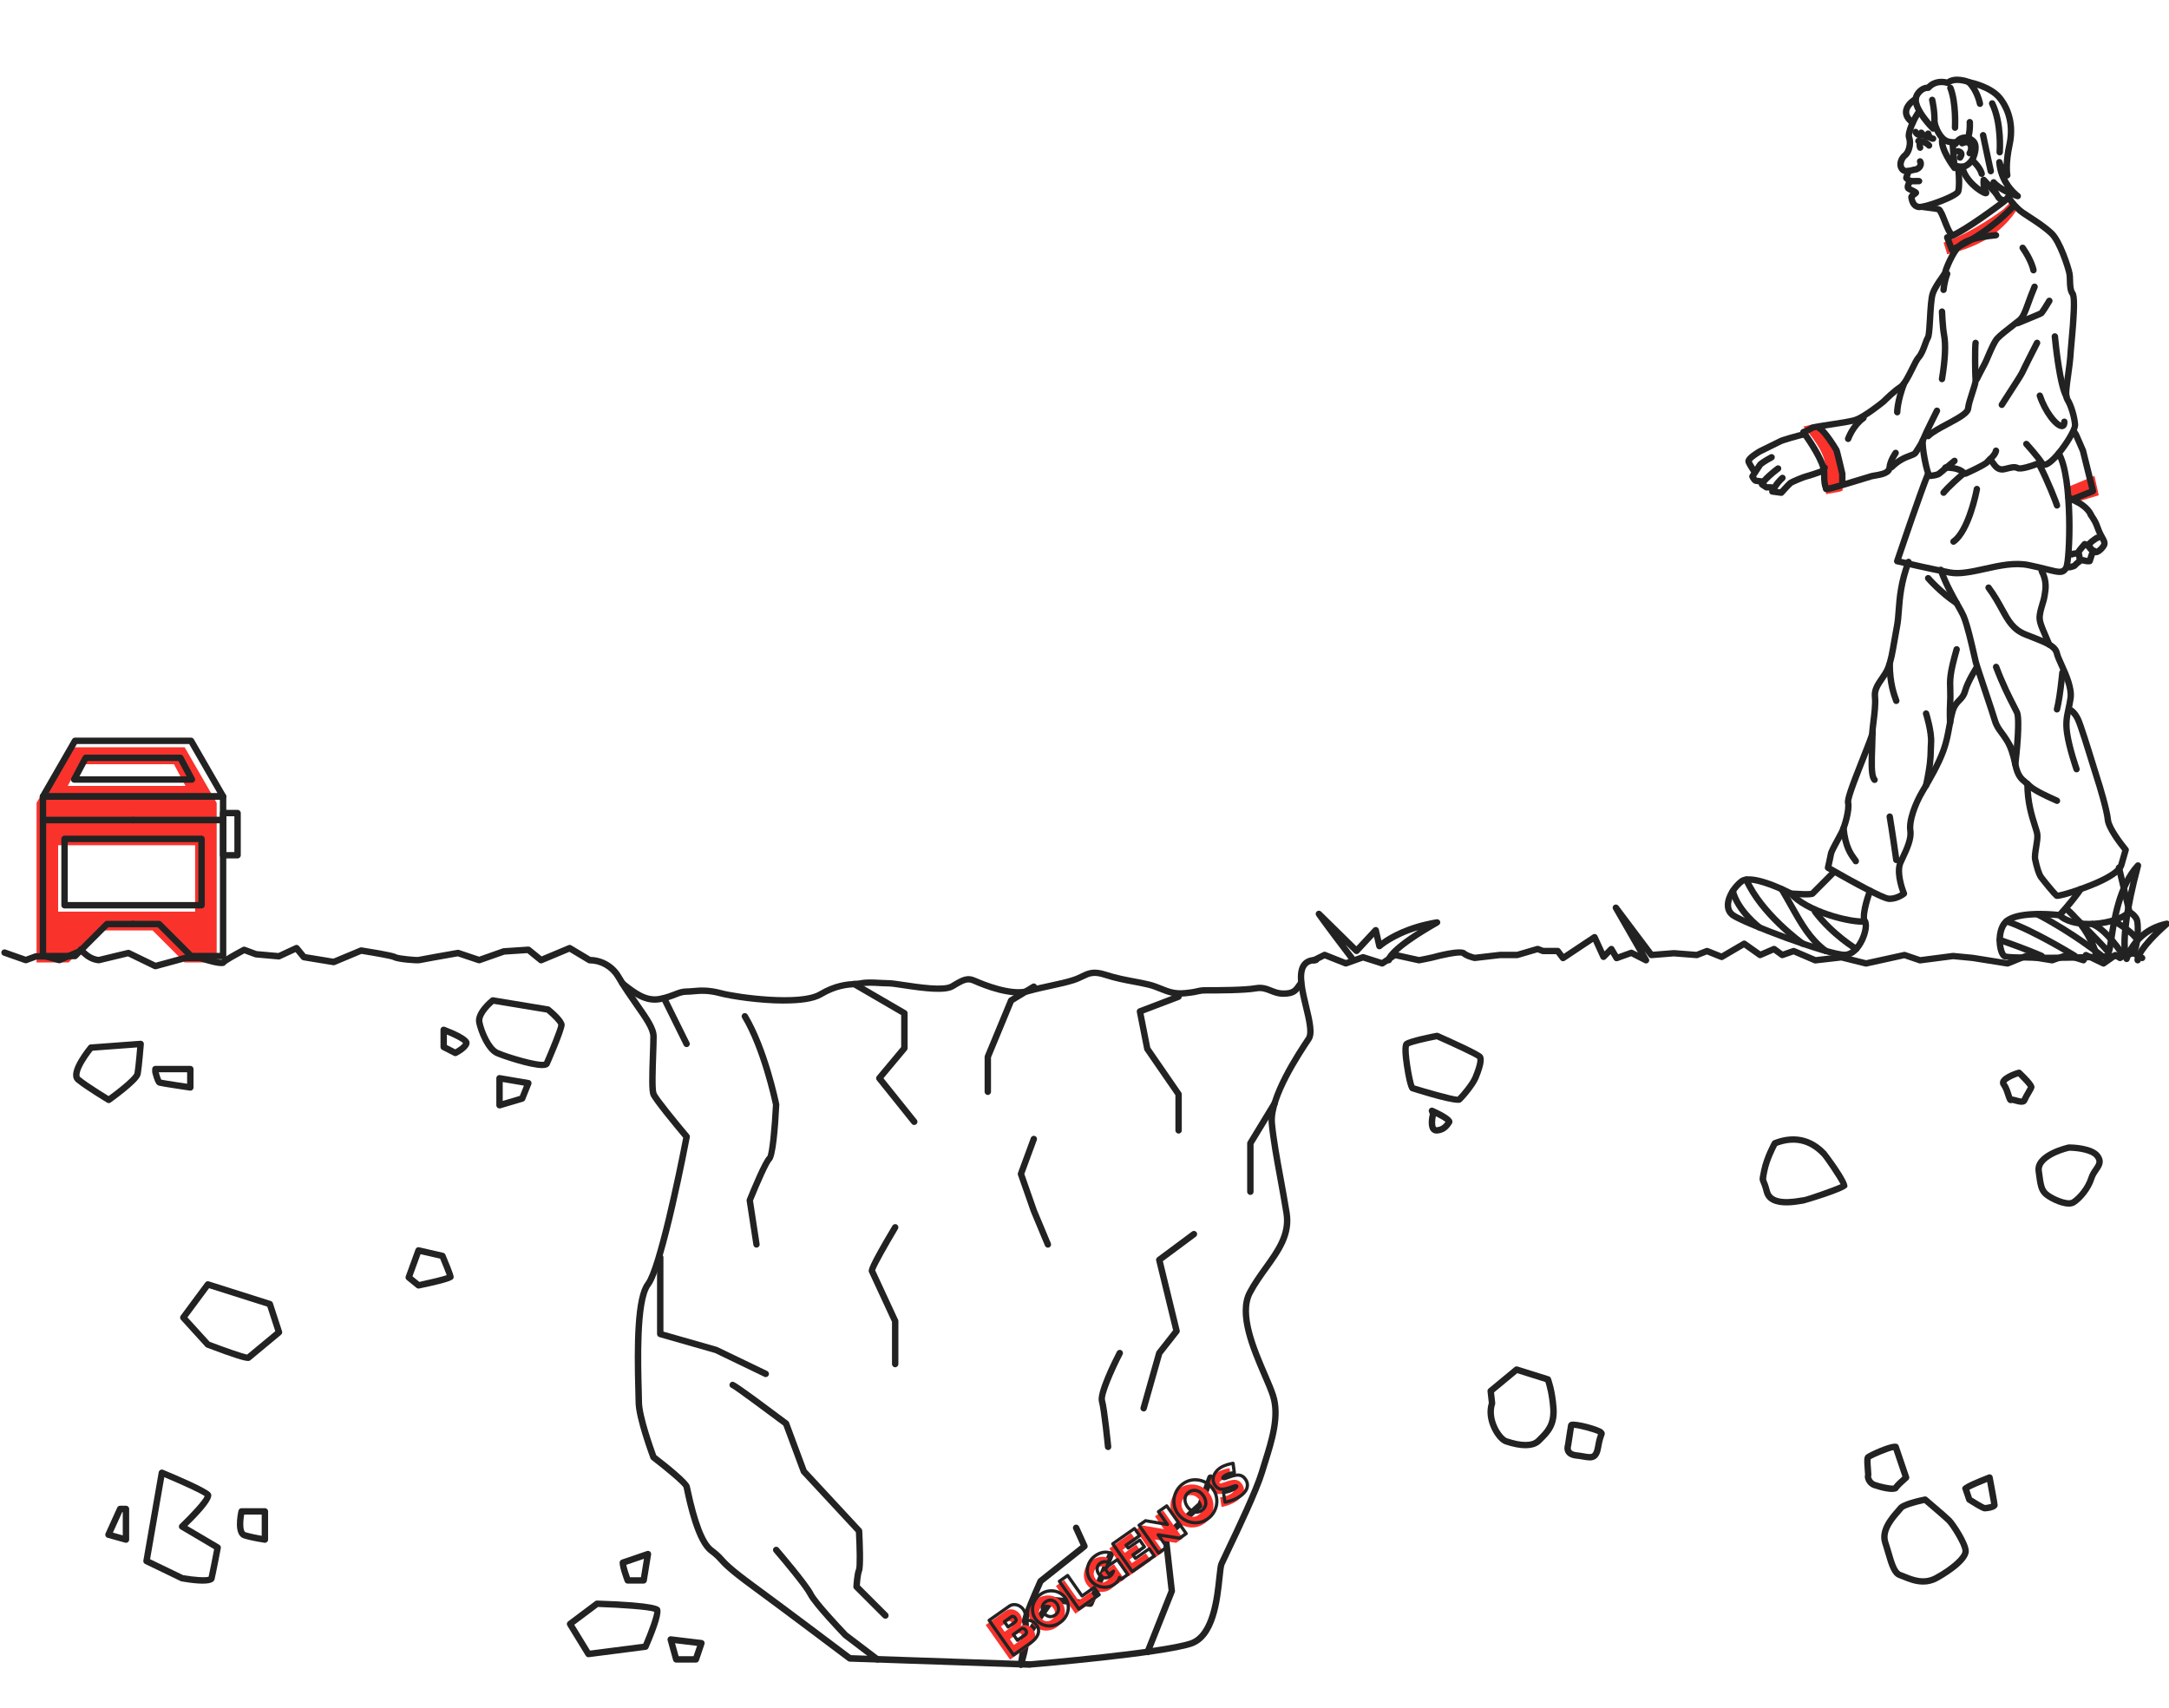 <?xml version="1.0" encoding="UTF-8"?>
<svg id="Layer_1" data-name="Layer 1" xmlns="http://www.w3.org/2000/svg" viewBox="0 0 677.07 533.16">
  <defs>
      <style>
          :root { fill:#222 }
          .accent { fill: #f9322c; }
          .cls-3 { stroke: #222; }

          @media (prefers-color-scheme: dark) {
          :root {  fill: #f9322c; }
          .accent { fill:#dee2e6; }
          .cls-3 { stroke: #f9322c; }
          }

          .cls-1, .cls-2 {
          stroke-width: 0px;
          }

          .cls-2 {
          fill: #ff2d20;
          }

          .cls-3 {
          fill: none;
          stroke-linecap: round;
          stroke-linejoin: round;
          stroke-width: 2px;
          }
      </style>
  </defs>
  <polygon class="accent" points="645.63 152 653.8 148.57 655.14 154.64 645.98 157.37 645.31 152.06 645.63 152"/>
  <path class="accent" d="m565.99,132.46l-3.06.72s5.79,6.22,6.7,11.06.34,10.05.34,10.05l4.45-.81.77-.33s.48-15.18-9.19-20.69Z"/>
  <path class="accent" d="m606.7,75.74l1.14,3.64s9.49-1.87,15.57-7.04,6.75-8.33,6.75-8.33l-2.63-.86-2.15,2.2s-9.29,7.13-18.67,10.39Z"/>
  <path class="accent" d="m57.64,233.3H21.41l-10,17.37v49.82h10l10-10h16.23l10,10h10v-49.82l-10-17.37Zm-32.89,5.3h29.55l3.6,6.77H21.15l3.6-6.77Zm36.15,46.03H18.15v-20.73h42.76v20.73Z"/>
  <path class="cls-1" d="m667.29,300.79c-.43,0-.83-.28-.96-.72-.19-.66-.2-3.07,5.88-9.12-5.81,3.09-7.39,8.62-7.4,8.69-.11.39-.44.68-.84.73-.41.05-.8-.15-1-.51-.29-.52-2.5-5.36,2.11-24.63-3.24,6.04-4.4,13.75-5.08,18.33-.53,3.52-.65,4.36-1.6,4.59-.46.11-.92-.07-1.22-.49-.34-.47-1.54-1.77-3.1-3.39.71,1.62,1.32,3.4,1.72,5.31.11.54-.23,1.07-.77,1.19-.55.11-1.07-.23-1.19-.77-1.24-5.89-4.63-10.46-6.87-12.96-.85-.85-1.6-1.6-2.17-2.17-.38-.38-.39-.99-.03-1.38.36-.39.97-.43,1.38-.09.11.09,1.12.95,2.46,2.46,2.74,2.76,7.02,7.09,9.1,9.38.1-.58.2-1.27.3-1.96.9-6.01,2.57-17.2,8.64-23.74.31-.34.81-.42,1.22-.2.4.22.6.69.48,1.13-3.85,14.38-4.31,21.9-4.11,25.52,1.69-2.96,5.19-7.14,11.96-8.57.45-.09.9.12,1.1.53.21.41.11.9-.23,1.2-8.45,7.48-8.78,10.27-8.79,10.49.08.49-.22.98-.71,1.12-.09.03-.19.04-.28.04Zm.99-1.15h0Zm-.02-.12h0Zm0,0h0s0,0,0,0Zm0,0h0s0,0,0,0Z"/>
  <path class="cls-1" d="m433.52,300.79c-.48,0-.9-.34-.98-.83-.16-.92.65-3.56,10.07-9.54-7.6,2.32-11.29,5.67-11.34,5.71-.26.24-.63.33-.97.22s-.6-.38-.68-.73l-.72-3.13-4.72,5.08c-.18.2-.44.31-.71.32-.26,0-.53-.1-.72-.29l-2.73-2.68c.85,1.12,1.79,2.35,2.82,3.7.34.44.25,1.07-.19,1.4-.44.34-1.07.25-1.4-.19-8.22-10.75-10.29-13.81-10.38-13.94-.29-.43-.2-1,.19-1.33.39-.33.97-.3,1.34.06l11.01,10.82,5.3-5.7c.25-.27.63-.38.99-.29.36.09.63.38.72.74l.79,3.43c2.36-1.71,7.98-5.08,17.22-6.62.47-.07.94.19,1.11.65.16.46-.03.96-.45,1.2-13.33,7.61-14.47,10.6-14.56,10.92,0,.48-.34.9-.83.98-.06.01-.12.02-.17.02Zm.99-1.17h0s0,0,0,0Z"/>
  <path class="cls-1" d="m656.59,301.78c-.15,0-.3-.03-.43-.1l-4.54-2.19-.33.72c-.21.46-.74.69-1.22.54l-4.83-1.55-4.31,1.54c-.16.06-.33.07-.5.05l-7.91-1.29-5.48,2.22c-.17.07-.35.09-.53.06l-10.85-1.73-5.97-.57-10.21,1.32c-.15.02-.31,0-.45-.05l-4.59-1.56-11.73,2.58c-.15.03-.31.03-.46,0l-7.48-1.87-7.99.91c-.17.02-.35,0-.51-.07l-6.41-2.74-3.18,1.11c-.31.11-.65.06-.92-.14l-2.12-1.54-3.82,1.65c-.32.14-.69.1-.97-.1l-4.45-3.15-6.46,3.79c-.27.16-.59.18-.88.07l-4.23-1.69-2.82,1.1c-.14.05-.29.08-.44.06l-7.07-.55-6.94.55c-.34.03-.67-.12-.88-.4l-1.32-1.76,1.33,2.31c.22.38.16.87-.14,1.19-.31.32-.79.4-1.18.2l-4.21-2.14-4.19,1.51c-.46.16-.96-.02-1.2-.44l-1-1.72-1.51,1.53c-.23.23-.57.34-.89.28-.32-.06-.6-.27-.74-.57l-2.32-5.09-8.85,5.89c-.44.29-1.04.19-1.35-.23l-1.36-1.81h-4.1c-.12,0-.24-.02-.36-.07l-1.34-.51-6.06,1.78c-.09.03-.19.04-.28.04h-5.3l-7.86.91c-.11.01-.23,0-.34-.02-.46-.1-2.75-.67-3.84-1.66-1.11-.3-6.57.87-8.56,1.44-.93.26-4.41.92-4.56.95-.13.03-.27.02-.4,0l-7.12-1.56-3.6,2.4c-.25.17-.57.21-.86.12l-5.68-1.81-5.04,1.8c-.23.08-.48.08-.71-.01l-6.22-2.47-2.96,1.48c-.5.25-1.1.05-1.34-.45-.25-.49-.05-1.09.45-1.34l3.36-1.68c.25-.13.55-.14.82-.04l6.29,2.5,5.01-1.79c.21-.07.43-.08.64-.01l5.54,1.77,3.56-2.37c.22-.15.5-.2.77-.14l7.33,1.61c1.11-.21,3.52-.69,4.18-.87.36-.1,8.92-2.53,10.43-1.02.45.45,1.85.94,2.8,1.17l7.74-.9s.08,0,.12,0h5.22l6.24-1.83c.21-.06.43-.05.64.03l1.49.57h4.41c.31,0,.61.15.8.4l1.09,1.46,9.04-6.02c.24-.16.55-.21.83-.13.28.08.51.28.64.55l2.21,4.84,1.41-1.43c.22-.22.52-.33.84-.29.31.04.58.22.74.49l1.24,2.13,3.81-1.38c.26-.1.55-.08.79.05l1.6.81-7.77-13.52c-.26-.46-.12-1.04.32-1.33.44-.29,1.03-.19,1.35.23l10.77,14.34,6.47-.51c.05,0,.1,0,.16,0l6.92.54,2.98-1.16c.24-.09.5-.09.73,0l4.14,1.65,6.6-3.87c.34-.2.76-.18,1.08.05l4.52,3.2,3.82-1.65c.32-.14.7-.1.98.11l2.16,1.57,3.05-1.07c.24-.08.49-.07.72.02l6.52,2.79,7.91-.9c.12-.01.24,0,.36.02l7.43,1.86,11.77-2.58c.18-.04.36-.03.54.03l4.63,1.58,10.09-1.31c.08,0,.15-.01.22,0l6.15.59,10.64,1.7,5.49-2.22c.17-.07.36-.09.54-.06l7.93,1.3,4.39-1.57c.21-.07.43-.08.64,0l4.3,1.38.38-.84c.11-.25.32-.44.57-.53.25-.09.53-.08.78.04l4.93,2.38,3.27-2.3c.33-.23.76-.24,1.11-.03l.89.56,2.65-1.78c.32-.21.73-.23,1.06-.04l3.7,2.14c.48.28.64.89.36,1.37-.28.48-.89.64-1.37.36l-3.16-1.83-2.67,1.79c-.33.22-.75.23-1.09.02l-.88-.55-3.21,2.25c-.17.12-.37.18-.57.18Z"/>
  <path class="cls-1" d="m244.84,313.34c-7.94,0-16.94-1.42-20.17-2.28-3.72-1-6.09-.79-8.19-.6-.74.07-1.45.13-2.15.13-1.15,0-2.02.34-3.23.81-1.17.46-2.62,1.02-4.81,1.47-5.04,1.02-9.09-2.21-12.65-5.07-.43-.35-.5-.97-.16-1.41.35-.43.97-.5,1.41-.16,4.03,3.22,7.17,5.45,11.01,4.67,2.01-.41,3.32-.92,4.48-1.37,1.3-.51,2.43-.95,3.96-.95.61,0,1.27-.06,1.97-.12,2.15-.19,4.82-.42,8.88.66,5.35,1.43,24.63,3.89,30.38.49,4.97-2.94,8.71-3.21,11.18-3.38.74-.05,1.38-.1,1.9-.2,1.77-.36,3.94-.24,6.03-.13.95.05,1.93.1,2.85.11.9,0,2.56.26,4.67.57,4.62.69,12.34,1.85,14.59.49,3.55-2.16,5.11-2.98,7.95-1.72,2.46,1.09,10.89,4.55,15.92,3.14,2.64-.74,5.04-1.26,7.37-1.76,2.44-.53,4.74-1.02,6.76-1.68,1.05-.34,1.86-.73,2.65-1.11,2.08-1,3.88-1.87,7.93-.55,3.18,1.03,6.01,1.56,8.74,2.07,1.62.3,3.15.59,4.71.97,1.51.37,2.74.86,3.92,1.34,2.18.88,4.06,1.63,7.1,1.32,2.37-.24,3.27-.45,3.93-.61.83-.19,1.33-.29,2.94-.29,2.88,0,11.66,0,15.14-.62,2.25-.4,3.84.23,5.25.8,1.09.43,2.12.85,3.47.85,2.75,0,3.13-.56,4.55-2.66l.24-.35c.31-.46.93-.57,1.39-.26.46.31.57.93.26,1.39l-.24.35c-1.55,2.28-2.4,3.53-6.2,3.53-1.74,0-3.06-.53-4.22-.99-1.33-.53-2.47-.99-4.16-.69-3.66.65-12.26.65-15.5.65-1.45,0-1.82.09-2.49.24-.71.17-1.68.39-4.18.65-3.52.36-5.72-.52-8.05-1.46-1.12-.45-2.29-.92-3.65-1.25-1.51-.37-3.02-.65-4.61-.95-2.8-.52-5.69-1.07-8.99-2.14-3.29-1.07-4.48-.5-6.44.45-.81.39-1.72.83-2.9,1.21-2.12.68-4.47,1.19-6.96,1.73-2.3.5-4.67,1.01-7.25,1.73-5.53,1.54-13.92-1.75-17.27-3.24-1.77-.79-2.46-.61-6.1,1.6-2.65,1.61-9.05.82-15.93-.22-1.95-.29-3.62-.54-4.38-.55-.97,0-1.97-.06-2.95-.11-1.97-.11-4-.22-5.53.09-.64.13-1.34.18-2.15.24-2.42.17-5.74.41-10.3,3.11-2.5,1.48-6.93,2-11.75,2Z"/>
  <path class="cls-1" d="m236.16,389.54c-.49,0-.91-.35-.99-.85l-2.11-13.79c-.03-.18,0-.36.06-.53,1.14-2.84,4.99-12.19,6.4-13.41.62-.94,1.41-9.04,1.75-16.01-.32-1.54-3.74-17.34-9.62-27.14-.28-.47-.13-1.09.34-1.37.47-.29,1.09-.13,1.37.34,6.33,10.56,9.75,27.19,9.89,27.89.02.08.02.16.02.25-.36,7.36-1.08,16.38-2.46,17.56-.75.7-3.49,6.8-5.75,12.38l2.06,13.52c.08.55-.29,1.06-.84,1.14-.05,0-.1.01-.15.01Z"/>
  <path class="cls-1" d="m367.91,353.92c-.55,0-1-.45-1-1v-10.99l-9.59-13.91c-.08-.11-.13-.24-.16-.37l-2.3-11.68c-.09-.48.17-.95.62-1.13l12.06-4.6c.51-.2,1.09.06,1.29.58.2.52-.06,1.09-.58,1.29l-11.28,4.3,2.1,10.65,9.65,14c.12.17.18.36.18.57v11.3c0,.55-.45,1-1,1Z"/>
  <path class="cls-1" d="m276.38,505.39c-.26,0-.51-.1-.71-.29l-9-9c-.2-.2-.31-.47-.29-.76.02-.41.22-4.05.85-5.51.29-.82.2-6.4-.06-11.45l-16.99-18.31c-.09-.1-.16-.21-.2-.33l-5.45-14.66c-5.77-4.32-14.96-11.12-16.12-11.73-.41-.13-.7-.51-.7-.96,0-.55.45-1,1-1,.4,0,.91,0,17.26,12.26.15.12.27.27.34.45l5.48,14.75,17.1,18.43c.16.17.25.39.27.63.18,3.35.52,11.3-.08,12.7-.33.77-.57,2.93-.66,4.39l8.68,8.68c.39.39.39,1.02,0,1.41-.2.2-.45.29-.71.29Z"/>
  <path class="cls-1" d="m273.89,519.09c-.21,0-.42-.07-.6-.2l-9.96-7.57s-.08-.07-.12-.1c-.39-.4-9.51-9.91-11.09-13.08-1.17-2.34-7.44-9.91-10.59-13.58-.36-.42-.31-1.05.11-1.41.42-.36,1.05-.31,1.41.11.38.44,9.29,10.85,10.86,13.99,1.19,2.39,8.07,9.8,10.69,12.53l9.9,7.52c.44.33.52.96.19,1.4-.2.26-.5.39-.8.39Z"/>
  <path class="cls-1" d="m318.7,520.71c-.05,0-.11,0-.16-.01-.55-.09-.92-.6-.83-1.14.85-5.34,1.61-11.37,1.49-12.68-.04-.06-.08-.12-.11-.18-.21-.44-.61-1.26,4.82-13.44.07-.15.17-.28.29-.38l13.1-10.43-2.29-5.04c-.23-.5,0-1.1.5-1.32.51-.23,1.09,0,1.32.5l2.61,5.75c.19.42.07.91-.29,1.2l-13.52,10.76c-2.14,4.82-4.35,10.2-4.64,11.61.4,1.02.27,4.06-1.31,13.96-.08.49-.5.84-.99.84Zm.84-13.54c.07.05.16.08.26.11-.09-.02-.18-.06-.26-.11Z"/>
  <path class="cls-1" d="m358.23,516.77c-.12,0-.25-.02-.37-.07-.51-.2-.76-.79-.56-1.3l7.47-18.8-1.89-16.79c-.04-.32.08-.63.32-.85l10.73-9.79,2.98-8.19c.19-.52.76-.79,1.28-.6.52.19.79.76.6,1.28l-3.06,8.43c-.05.15-.15.29-.27.4l-10.54,9.61,1.86,16.54c.02.16,0,.33-.06.48l-7.57,19.04c-.16.39-.53.63-.93.63Z"/>
  <path class="cls-1" d="m356.99,440.67c-.09,0-.18-.01-.27-.04-.53-.15-.84-.7-.69-1.23l4.88-17.23c.04-.12.09-.24.17-.34l5.11-6.51-5.29-21.74c-.09-.39.05-.8.38-1.04l10.82-8.04c.44-.33,1.07-.24,1.4.21.33.44.24,1.07-.21,1.4l-10.29,7.65,5.25,21.57c.07.3,0,.61-.18.85l-5.29,6.74-4.83,17.04c-.12.44-.53.73-.96.73Z"/>
  <path class="cls-1" d="m279.44,426.88c-.55,0-1-.45-1-1v-13.18c-2.41-5.21-6.88-14.89-7.17-15.47-.28-.56-.63-1.26,7.31-14.56.28-.47.9-.63,1.37-.35.47.28.63.9.35,1.37-3.22,5.4-6.65,11.51-7.11,12.91,1.02,2.15,6.89,14.88,7.16,15.46.06.13.09.27.09.42v13.4c0,.55-.45,1-1,1Zm-6.29-30.11h0Z"/>
  <path class="cls-1" d="m285.38,351.24c-.29,0-.58-.13-.78-.38l-10.9-13.6c-.3-.37-.29-.9.01-1.27l7.6-9.1v-9.98l-15.17-8.82c-.48-.28-.64-.89-.36-1.37.28-.48.89-.64,1.37-.36l15.67,9.11c.31.18.5.51.5.86v10.92c0,.23-.08.46-.23.64l-7.31,8.75,10.39,12.96c.35.43.28,1.06-.16,1.41-.18.15-.41.22-.62.22Z"/>
  <path class="cls-1" d="m308.35,341.86c-.55,0-1-.45-1-1v-10.92c0-.13.03-.26.08-.38l7.28-17.59c.08-.2.22-.36.4-.47l7.08-4.31c.47-.29,1.09-.14,1.38.33.29.47.14,1.09-.33,1.38l-6.81,4.14-7.08,17.11v10.72c0,.55-.45,1-1,1Z"/>
  <path class="cls-1" d="m327.12,389.54c-.39,0-.76-.23-.92-.61l-4.4-10.53-4.04-11.54c-.08-.22-.07-.46,0-.68l4.02-10.92c.19-.52.77-.78,1.28-.59.52.19.78.77.59,1.28l-3.9,10.58,3.9,11.15,4.38,10.48c.21.51-.03,1.1-.54,1.31-.13.05-.26.08-.39.08Z"/>
  <path class="cls-1" d="m390.31,373.07c-.55,0-1-.45-1-1v-15.13c0-.18.05-.36.15-.52l7.58-12.46c.29-.47.9-.62,1.37-.33s.62.9.33,1.37l-7.43,12.22v14.85c0,.55-.45,1-1,1Z"/>
  <path class="cls-1" d="m239.03,429.95c-.15,0-.29-.03-.43-.1l-15.43-7.43-17.34-4.96c-.43-.12-.73-.52-.73-.96v-23.94c0-.55.45-1,1-1s1,.45,1,1v23.18l16.7,4.77c.05.02.11.04.16.06l15.51,7.47c.5.24.71.84.47,1.33-.17.36-.53.57-.9.57Z"/>
  <path class="cls-1" d="m345.89,452.73c-.51,0-.94-.39-.99-.9-.01-.12-1.15-11.62-1.88-14.18-.81-2.84,4.1-12.71,5.63-15.67.25-.49.86-.69,1.35-.43.49.25.68.86.43,1.35-2.95,5.73-5.89,12.78-5.48,14.2.78,2.74,1.9,14.06,1.95,14.54.05.55-.35,1.04-.9,1.09-.03,0-.07,0-.1,0Z"/>
  <path class="cls-1" d="m214.33,326.92c-.37,0-.72-.2-.9-.56l-6.7-13.57c-.25-.5-.04-1.09.45-1.34.49-.25,1.1-.04,1.34.45l6.7,13.57c.25.5.04,1.09-.45,1.34-.14.07-.29.1-.44.1Z"/>
  <path class="cls-1" d="m455.16,344.32c-3.4,0-14.48-3.62-14.61-3.66-.39-.13-1.2-.4-2.34-7.97-1-6.62-.12-7.25.35-7.58,1.45-1.03,8.45-2.4,9.84-2.66.2-.04.4-.02.59.07,4.78,2.11,12.92,5.8,13.72,6.8.59.74.99,2.26-1.2,7.52-1.04,2.5-4.65,6.67-5.49,7.31-.15.12-.45.17-.86.17Zm-13.62-5.44c2.28.71,11.63,3.45,13.44,3.53.88-.83,3.84-4.31,4.68-6.33,1.9-4.56,1.47-5.52,1.47-5.52-.63-.56-6.89-3.52-12.66-6.07-3.63.7-7.66,1.67-8.63,2.19-.51,1.56.98,10.29,1.7,12.21Zm13.6,3.53h0s0,0,0,0Zm-13.5-3.29h0Z"/>
  <path class="cls-1" d="m448.44,353.93c-.69,0-1.3-.28-1.73-.79-1.18-1.43-.63-4.31-.39-5.31l-.26-.65c-.15-.38-.06-.81.23-1.1.3-.28.73-.36,1.1-.19,3.66,1.65,5.66,2.99,5.94,3.96.11.37.05.74-.15,1.05-.68,1.02-1.86,2.8-4.51,3.02-.08,0-.15,0-.23,0Zm-.22-5.43c-.29,1.3-.34,2.91.04,3.37.03.04.06.08.24.06,1.43-.12,2.18-.94,2.71-1.67-.53-.44-1.71-1.11-2.99-1.76Z"/>
  <path class="cls-1" d="m557.7,376.35c-3.01,0-6.27-.77-7.12-4.02-.48-1.84-.81-2.6-1.01-3.05-.43-.97-.38-1.22-.05-2.83l.21-1.07c.85-4.32,3.33-8.73,3.43-8.92.11-.2.29-.35.5-.44,4.29-1.7,10.59-2.5,16.25,3.33l.14.15c.08.08,7.32,9.5,6.59,11.08-.66,1.45-13.46,5.18-13.57,5.18-.09,0-.31.05-.62.1-1.01.17-2.84.49-4.77.49Zm-2.96-18.6c-.56,1.05-2.38,4.63-3.04,8.01l-.22,1.08q-.25,1.24-.08,1.63c.22.51.6,1.36,1.12,3.36.92,3.56,7.46,2.43,9.61,2.06.54-.09.77-.13.96-.13.91-.13,9.12-2.97,11.45-4.04-1.04-2.01-5.06-7.98-5.89-8.81l-.17-.17c-3.85-3.96-8.47-4.97-13.74-2.99Zm20.33,11.69h0Z"/>
  <path class="cls-1" d="m631.01,344.93c-.71,0-1.48-.22-2.05-.38-.26-.07-.62-.18-.82-.21-.25.11-.52.13-.79.05-.72-.22-.95-.93-1.37-2.22-.33-1.01-.73-2.26-1.3-3-.45-.59-.52-1.31-.19-1.98.95-1.92,5.43-3.26,5.77-3.26.26,0,.5.1.69.28,4.44,4.25,4.22,5,4.08,5.5-.12.43-.42.96-.95,1.86-.43.73-.92,1.56-1.19,2.22-.36.89-1.1,1.15-1.88,1.15Zm-2.86-2.59c.41.02.87.15,1.36.29.42.12,1.25.36,1.58.31.33-.77.83-1.63,1.28-2.39.22-.38.5-.86.65-1.16-.39-.62-1.74-2.08-3.03-3.35-1.19.39-3.32,1.37-3.67,1.97.76,1.02,1.21,2.42,1.57,3.55.08.25.18.54.26.78Zm-.99.28s0,0,0,0c0,0,0,0,0,0Zm5.95-3.05h0Z"/>
  <path class="cls-1" d="m645.78,376.72c-2.97,0-6.92-2.28-8.01-3.37-1.57-1.57-1.8-3.32-2.36-7.54v-.11c-.81-6.03,10.14-8.37,10.25-8.39.07-.01.13-.02.2-.02h0c.77,0,7.55.09,9.7,3.1,1.64,2.3.53,3.91-.46,5.34-.5.73-1.02,1.49-1.32,2.43-1.07,3.42-3.8,6.63-5.94,8.03-.58.38-1.29.54-2.07.54Zm.19-17.44c-2.94.63-9,3-8.59,6.15l.02.11c.55,4.2.74,5.35,1.79,6.39,1.32,1.32,6.17,3.5,7.57,2.58,1.8-1.18,4.21-4.01,5.13-6.95.39-1.24,1.02-2.16,1.58-2.97.99-1.43,1.26-1.94.48-3.04-1.16-1.62-5.46-2.25-7.97-2.27Z"/>
  <path class="cls-1" d="m476.2,452.17c-1.79,0-3.92-.41-6.36-1.22-1.38-.46-3-2.23-4.12-4.51-1.42-2.87-1.77-5.92-.98-8.42l-.41-3.61c-.04-.33.1-.67.36-.88l8.09-6.7c.26-.22.62-.29.94-.18l9.77,3.06c.29.09.52.31.63.59.06.15,1.4,3.65,1.79,9.29.39,5.69-2.08,8.14-4.46,10.5l-.42.42c-1.1,1.1-2.73,1.65-4.82,1.65Zm-9.82-17.44l.37,3.29c.02.15,0,.3-.05.44-.7,2.03-.41,4.62.81,7.1.96,1.95,2.24,3.26,2.96,3.5,4.44,1.48,7.68,1.5,9.12.05l.43-.43c2.26-2.24,4.2-4.17,3.87-8.94-.29-4.21-1.15-7.19-1.5-8.26l-8.77-2.75-7.26,6.01Z"/>
  <path class="cls-1" d="m496.25,455.97c-.67,0-1.4-.13-2.17-.26-.63-.11-1.28-.22-2-.29-1.61-.16-2.72-.74-3.32-1.71-.68-1.13-.38-2.35-.24-2.76.11-.74.77-5.2.95-6.1.04-.21.22-.73.9-.94,1.63-.49,8.97,1.53,9.97,2.53.67.67.75,1.08.41,1.94-.17.43-.54,1.34-.9,3.53-.3,1.82-.83,2.9-1.7,3.52-.58.41-1.22.55-1.92.55Zm-5.82-4.42s-.23.66.05,1.12c.31.5,1.15.69,1.8.75.79.08,1.51.21,2.14.32,1.19.21,2.14.38,2.59.05.38-.27.68-1.02.88-2.22.36-2.18.74-3.23.95-3.78-1-.57-5.88-1.92-7.51-1.99-.27,1.63-.84,5.49-.85,5.53-.01.07-.03.15-.06.22Zm-.93-.37h0,0Z"/>
  <path class="cls-1" d="m600.32,494.74c-2.5,0-4.73-.91-6.29-1.55-.47-.19-.89-.37-1.26-.49-2.26-.75-3.19-3.94-4.26-7.62-.3-1.03-.61-2.1-.96-3.16-1.46-4.37,2.35-8.68,4.18-10.75.33-.37.59-.66.74-.87,1.07-1.5,6.15-2.65,8.28-3.08.3-.06.61.02.84.22.26.22,6.36,5.4,7.53,6.57s5.46,7.51,5.46,10.28c0,3.93-8.72,8.77-9.71,9.3-1.56.84-3.1,1.15-4.55,1.15Zm.35-25.46c-3.19.67-6.14,1.65-6.57,2.19-.19.26-.49.6-.86,1.03-1.7,1.93-4.88,5.52-3.79,8.79.36,1.08.68,2.18.99,3.23.84,2.88,1.71,5.87,2.98,6.29.4.13.87.32,1.38.53,2.41.99,5.71,2.34,9.12.49,5.35-2.9,8.67-6.18,8.67-7.55,0-1.82-3.72-7.71-4.88-8.87-.95-.95-5.67-4.98-7.04-6.14Z"/>
  <path class="cls-1" d="m590.6,465.81c-2.37,0-5.85-1.25-5.9-1.27-2-.75-2.89-2.99-2.51-4.12,0-.11-.07-.96-.12-1.58-.22-2.69-.26-3.94.35-4.57.6-.62,7.87-4.07,9.65-3.49.3.1.53.33.63.63l3.25,9.57c.13.39.01.81-.29,1.08-1.28,1.11-2.8,2.56-3.02,2.95-.29.59-1.08.79-2.05.79Zm-6.65-10.21c-.09.58.04,2.24.11,3.07.12,1.48.15,1.99.02,2.37,0,.2.36,1.26,1.32,1.62,1.51.57,4.7,1.24,5.64,1.15.56-.78,1.89-2.02,2.8-2.82l-2.8-8.25c-1.65.33-6.07,2.19-7.09,2.85Zm.03-.12h0Zm7.54-2.78h0Z"/>
  <path class="cls-1" d="m619.52,471.88c-.28,0-.87,0-5.32-2.84-.19-.12-.34-.31-.41-.53,0,0-.95-2.84-1.14-3.35-.36-.95-.54-1.43,8.04-4.79.28-.11.59-.09.85.06.26.14.44.4.5.69.58,3.04,1.55,8.22,1.55,8.8,0,1.84-4.02,1.96-4.06,1.96Zm-3.95-4.33c1.63,1.03,3.51,2.13,4.05,2.33.45-.02,1.4-.2,1.91-.37-.17-1.09-.69-3.97-1.23-6.82-2.26.91-4.58,1.92-5.54,2.45.26.75.63,1.86.81,2.41Z"/>
  <path class="cls-1" d="m169.31,333.48c-4.01,0-12.82-3.04-14.55-3.82-3.19-1.43-5.56-7.43-6.13-10.33-.67-3.45,4.03-7.33,4.57-7.76.22-.18.51-.25.79-.21l17.23,2.85c.17.03.33.1.47.21,1.71,1.4,4.58,3.98,4.58,5.56,0,1.79-4.63,12.37-4.68,12.47-.12.26-.37.62-.93.83-.34.13-.8.19-1.35.19Zm-15.2-20.06c-1.65,1.42-3.83,3.93-3.52,5.53.58,2.97,2.8,7.91,4.98,8.88,3.11,1.39,12.51,4.12,14.27,3.63,1.33-3.02,4.37-10.39,4.43-11.48-.11-.51-1.79-2.29-3.64-3.84l-16.52-2.73Z"/>
  <path class="cls-1" d="m155.93,346.07c-.21,0-.42-.07-.6-.2-.25-.19-.4-.49-.4-.8v-8.43c0-.29.13-.57.35-.76.23-.19.52-.27.81-.22l9,1.53c.3.05.56.23.7.5.15.26.17.58.06.86l-1.92,4.79c-.11.28-.35.5-.64.59l-7.08,2.11c-.09.03-.19.04-.29.04Zm1-8.24v5.9l5.34-1.59,1.28-3.19-6.61-1.13Z"/>
  <path class="cls-1" d="m142.14,329.74c-.16,0-.31-.04-.46-.11l-3.64-1.86c-.33-.17-.54-.51-.54-.89v-5.36c0-.33.16-.64.43-.82.27-.19.62-.23.92-.11,7.73,2.93,7.73,4.49,7.73,5,0,1.8-2.79,3.43-3.99,4.05-.14.07-.3.11-.46.11Zm-2.64-3.47l2.62,1.34c1.15-.66,2.2-1.49,2.42-1.93-.51-.57-2.6-1.67-5.04-2.69v3.28Z"/>
  <path class="cls-3" d="m28.4,327.07s-6.51,7.85-4.02,9.96,9.57,6.37,9.57,6.37c0,0,8.62-6.13,9-8.16s.96-9.31.96-9.31l-15.51,1.15Z"/>
  <path class="cls-3" d="m48.5,334.66s.77,3.13,1.34,3.33,9.57,1.53,9.57,1.53v-5.74h-10.91v.89Z"/>
  <path class="cls-1" d="m77.44,424.91c-1.07,0-3.91-.76-12.92-4.19-.15-.06-.28-.15-.38-.26l-7.66-8.43c-.32-.35-.35-.88-.06-1.27l7.66-10.34c.25-.34.7-.49,1.11-.36l19.34,6.13c.31.1.55.34.65.64l2.87,8.81c.13.39,0,.82-.31,1.08,0,0-9,7.47-9.57,7.95-.14.12-.29.24-.72.24Zm-11.98-5.98c4.88,1.85,10.31,3.75,11.68,3.98,1.36-1.13,7.03-5.83,8.79-7.29l-2.5-7.67-18.17-5.76-6.75,9.11,6.95,7.64Z"/>
  <path class="cls-1" d="m130.65,402.31c-.23,0-.45-.08-.63-.22l-3.06-2.49c-.33-.27-.45-.72-.31-1.12l3.06-8.43c.17-.48.67-.75,1.16-.63l7.47,1.72c.31.07.57.29.7.59,2.57,6.12,2.57,6.68,2.57,6.9,0,.89,0,1.39-10.75,3.66-.07.01-.14.02-.21.02Zm-1.88-3.82l2.14,1.74c3.44-.74,7.13-1.63,8.53-2.11-.35-.98-1.21-3.12-2.05-5.14l-6.11-1.41-2.52,6.92Z"/>
  <path class="cls-1" d="m63.25,494.44c-1.5,0-3.6-.19-6.58-.71-.09-.02-.18-.04-.26-.08l-11.11-5.36c-.4-.19-.63-.63-.55-1.07l4.79-27.57c.05-.3.24-.56.5-.71s.58-.16.87-.05c4.11,1.7,13.78,5.82,14.79,7.24.42.59,1.39,1.95-7.21,10.3l9.97,5.88c.36.21.55.63.47,1.05-.06.33-1.54,8.09-1.93,9.63-.12.46-.36,1.45-3.75,1.45Zm-6.1-2.66c3.56.61,7.06.82,7.97.49.36-1.57,1.36-6.73,1.72-8.6l-10.5-6.2c-.27-.16-.45-.44-.49-.75-.04-.31.08-.62.3-.84,3.45-3.29,7.22-7.43,7.75-8.76-1.22-.91-7.01-3.57-12.61-5.92l-4.44,25.6,10.3,4.97Z"/>
  <polygon class="cls-3" points="37.5 471.11 33.86 479.15 39.32 480.68 39.32 471.11 37.5 471.11"/>
  <path class="cls-1" d="m82.69,481.68s-.1,0-.15-.01c-.16-.02-3.93-.59-6.46-1.37-3.21-.99-1.93-7.38-1.64-8.65.1-.46.51-.78.97-.78h7.28c.55,0,1,.45,1,1v8.81c0,.29-.13.57-.35.76-.18.16-.41.24-.65.24Zm-6.46-8.81c-.46,2.54-.39,5.26.43,5.51,1.57.48,3.72.89,5.03,1.12v-6.63h-5.46Z"/>
  <path class="cls-1" d="m183.69,517.41c-.34,0-.67-.18-.85-.48l-5.75-9.38c-.27-.44-.16-1.01.25-1.32l8.43-6.32c.18-.14.41-.22.63-.2,18.56.59,19.32,1.92,19.6,2.42.67,1.18-.53,5.34-3.59,12.38-.14.32-.44.55-.79.59l-17.81,2.3s-.09,0-.13,0Zm-4.42-10.13l4.93,8.05,16.6-2.14c1.71-4.01,3.38-8.63,3.43-9.97-1.72-.64-9.99-1.25-17.54-1.5l-7.42,5.56Z"/>
  <path class="cls-1" d="m200.92,494.43h-4.98c-.42,0-.79-.26-.93-.64-.16-.43-1.6-4.24-1.6-5.91,0-.43.27-.81.68-.95l7.85-2.68c.33-.11.7-.04.97.18.27.23.4.58.34.92l-1.34,8.23c-.08.48-.5.84-.99.84Zm-4.28-2h3.43l.94-5.75-5.51,1.88c.2,1.04.71,2.65,1.15,3.87Z"/>
  <path class="cls-1" d="m217.21,519.09h-6.13c-.45,0-.84-.3-.96-.73l-1.72-6.23c-.09-.32-.01-.67.21-.92.22-.25.55-.38.88-.34l9.58,1.15c.3.04.57.21.73.46.16.25.2.57.1.85l-1.72,5.08c-.14.41-.52.68-.95.68Zm-5.37-2h4.65l1.1-3.23-6.87-.82,1.12,4.06Z"/>
  <path class="cls-1" d="m321.69,520.71s-.02,0-.03,0l-56.42-1.92c-.21,0-.4-.08-.57-.2-.19-.14-18.89-14.26-30.25-22.59-7.18-5.27-8.75-7-10.02-8.39-.74-.82-1.33-1.47-3.01-2.73-4.39-3.29-6.98-15.53-7.83-19.55-.09-.44-.16-.76-.2-.92-.41-.9-5.51-5.2-9.98-8.64-.15-.11-.26-.27-.33-.44-.19-.51-4.66-12.48-4.66-17.58,0-.74-.03-1.94-.08-3.46-.4-14.21-.34-29.36,3.16-33.91,3.45-4.5,9.59-33.69,11.79-45.18-2.14-2.55-9.45-11.33-10.2-13.2-.57-1.42-.46-5.97-.22-12.75.08-2.18.15-4.24.15-5.62,0-2.13-2.17-5.23-4.92-9.17-1.82-2.6-3.88-5.54-5.95-9.05-1.68-2.85-4.77-4.62-8.07-4.62-.18,0-.36-.05-.51-.14l-5.79-3.48-8.47,3.54c-.34.14-.73.09-1.02-.15l-3.65-2.98-7.13.47-7.58,2.67c-.21.07-.44.07-.65,0l-6.35-2.13c-4.62.81-11.43,2.02-11.93,2.15-.67.17-7.03-.26-8.32-1.06-.71-.31-5.47-1.17-9.81-1.86l-8.29,3.47c-.17.07-.36.1-.55.06l-9.32-1.53c-.24-.04-.46-.17-.61-.35l-1.81-2.21-4.79,2.22c-.16.08-.33.11-.51.09l-7.15-.64c-.09,0-.17-.03-.26-.06l-3.28-1.21c-2.56,1.38-5.4,3.02-5.8,3.45-.33.48-.89,1.28-8.09-1.01h-4.43l-9.19,2.5c-.23.06-.48.04-.7-.07l-8.1-3.93-8.84,2.13c-.08.02-.15.03-.23.03-.1,0-2.58-.03-5.01-2.21-.27-.24-.49-.44-.66-.6l-6.31,2.72c-.22.1-.46.11-.69.04-1.76-.54-3.93-1.12-4.4-1.12h0c-.73.01-1.94,0-2.4,0l-3.02,1.11c-.22.08-.46.08-.68,0l-6.64-2.34c-.52-.18-.79-.75-.61-1.28.18-.52.75-.8,1.28-.61l6.3,2.22,2.85-1.04c.11-.04.28-.05.35-.06,0,0,1.64.02,2.52,0,.86.01,3.48.74,4.69,1.1l5.76-2.49c.04-.11.11-.21.21-.32.45-.5.73-.55,1.42-.02l.02-.02.21.2s.04.04.06.06c.29.24.64.56,1.08.96,1.6,1.44,3.16,1.66,3.58,1.69l9.05-2.18c.22-.05.46-.03.67.07l8.09,3.92,8.96-2.44c.09-.02.17-.04.26-.04h4.72c.1,0,.21.02.3.05,2.43.78,5.43,1.56,6.28,1.5.99-.89,4.06-2.61,6.61-3.96.25-.13.55-.16.82-.05l3.58,1.32,6.75.6,5.25-2.44c.42-.19.91-.08,1.2.27l2.06,2.52,8.66,1.42,8.29-3.46c.17-.07.36-.09.54-.07,9.34,1.46,10.56,1.99,10.88,2.2.88.38,6.02.88,6.77.78.59-.16,10.33-1.87,12.28-2.21.16-.03.33-.01.49.04l6.26,2.1,7.38-2.6c.09-.03.18-.05.27-.05l7.66-.51c.24-.01.5.06.7.22l3.49,2.85,8.38-3.51c.29-.12.63-.1.9.07l6,3.6c3.89.1,7.52,2.22,9.51,5.6,2.03,3.44,4.07,6.35,5.86,8.92,3.07,4.39,5.29,7.56,5.29,10.31,0,1.42-.07,3.5-.15,5.69-.15,4.3-.38,10.8.08,11.93.51,1.29,6.52,8.67,10.18,13.02.19.23.27.54.22.83-.31,1.66-7.75,40.63-12.25,46.49-3.53,4.61-2.98,24.25-2.75,32.64.04,1.55.08,2.77.08,3.52,0,4.35,3.77,14.81,4.43,16.62,3.85,2.97,10.07,7.97,10.47,9.57.04.17.12.52.22.99,2.18,10.3,4.56,16.48,7.07,18.36,1.83,1.37,2.51,2.12,3.29,2.98,1.2,1.32,2.7,2.97,9.72,8.12,10.64,7.81,27.73,20.69,30.01,22.41l56.04,1.9c1.77-.15,40.95-3.52,49.76-6.46,6.39-2.13,7.59-13.61,8.24-19.77.26-2.49.41-3.83.73-4.57.28-.65.99-2.15,1.98-4.21,3.11-6.51,8.89-18.62,10.62-24.4.3-1,.62-2.02.94-3.06,2.17-6.92,4.41-14.07,2.51-20.1-.54-1.7-1.48-3.9-2.58-6.44-3.52-8.18-8.34-19.38-4.63-26.49,1.47-2.81,3.3-5.36,5.07-7.83,3.76-5.23,7.31-10.16,6.32-16.39-.56-3.5-1.22-7.12-1.86-10.63-1.16-6.32-2.25-12.29-2.74-17.45-.8-8.4,8.57-22.45,11.65-27.07.94-1.4-.07-5.61-.97-9.32-1.3-5.39-2.63-10.97-.34-13.89.96-1.22,2.45-1.84,4.43-1.84.55,0,1,.45,1,1s-.45,1-1,1c-1.35,0-2.29.35-2.86,1.08-1.7,2.16-.42,7.48.71,12.18,1.13,4.7,2.11,8.77.69,10.89-2.98,4.47-12.06,18.09-11.33,25.78.48,5.07,1.57,11,2.72,17.27.64,3.52,1.31,7.16,1.87,10.68,1.12,7.04-2.66,12.3-6.67,17.87-1.73,2.41-3.52,4.9-4.92,7.58-3.27,6.27,1.33,16.97,4.69,24.78,1.12,2.59,2.08,4.84,2.65,6.63,2.09,6.63-.35,14.42-2.5,21.3-.32,1.03-.64,2.04-.94,3.03-1.78,5.92-7.6,18.13-10.73,24.69-.94,1.97-1.68,3.53-1.95,4.14-.21.5-.39,2.19-.58,3.99-.74,7.08-1.98,18.92-9.6,21.46-9.2,3.07-48.61,6.42-50.28,6.56-.03,0-.06,0-.08,0Zm-252.78-220.81s-.02.03-.03.04c0-.01.02-.03.03-.04Zm53.76-.19s0,0,0,0h0Zm-.11-.07s.04.03.05.04c-.02-.01-.03-.02-.05-.04Z"/>
  <g>
    <path class="cls-1" d="m595.22,54.44c-.81,0-1.65-.25-2.31-1.11-.54-.72-.75-1.61-.61-2.58.2-1.37,1.04-2.53,1.78-3.08.6-.44,1.55-2.6.89-4.52-.69-2.01,1.98-7.31,3.33-8.94.35-.43.98-.49,1.41-.13.43.35.49.98.13,1.41-1.46,1.76-3.22,6.17-2.97,7.02.95,2.78-.29,5.82-1.6,6.78-.4.29-.87,1.03-.98,1.75-.06.43.01.8.23,1.08.34.45.89.39,2.06.07.41-.11.79-.22,1.16-.24.23-.01.61-.27.78-.58.11-.22.07-.34,0-.45-.29-.47-.15-1.09.32-1.38.47-.29,1.09-.15,1.38.32.46.74.49,1.62.08,2.42-.47.92-1.47,1.6-2.43,1.66-.16.01-.47.09-.76.17-.51.14-1.19.32-1.88.32Z"/>
    <path class="cls-1" d="m597.33,57.56c-.49,0-.9,0-1.06-.03-.83-.12-1.89-1.22-1.9-1.23-.52-.58-.23-1.29-.02-1.81.14-.34.31-.76.31-1.08,0-.55.45-1,1-1s1,.45,1,1c0,.72-.27,1.37-.47,1.85,0,0,0,0,0,0,.15.12.31.24.42.29.32.01,1.46,0,2.42-.01.56.02,1.01.43,1.02.98.01.55-.43,1.01-.98,1.02-.57.01-1.22.02-1.76.02Z"/>
    <path class="cls-1" d="m599.07,65.61c-.19,0-.36-.01-.49-.04-1.58-.35-2.54-1.59-2.88-3.67l-.02-.1c-.11-.64.23-1.11.66-1.49-.69-.34-1.1-.55-1.34-.78-.2-.19-.45-.54-.46-1.12-.02-.83.45-1.86,1.16-2.57.39-.39,1.02-.39,1.41,0s.39,1.02,0,1.41c-.32.31-.48.69-.55.93.2.1.49.25.71.36,1.12.56,1.59.79,1.75,1.33.24.79-.42,1.24-.89,1.58-.12.08-.31.21-.44.32.15.83.45,1.65,1.31,1.85,1.46.3,10.46-3.05,11.32-4.21.3-.7.26-3.91.03-6.46-.05-.55.36-1.04.91-1.09.54-.04,1.04.36,1.09.91.09.97.49,5.89-.22,7.51-.84,1.9-10.11,5.34-13.07,5.34Zm-1.42-4.16h0s0,0,0,0Zm-1.11-3.08h0,0Z"/>
    <path class="cls-1" d="m602.18,46.44c-.29,0-.58-.13-.78-.37-.03-.03-.89-1.02-2.56-1.04-.55,0-1-.46-.99-1.01,0-.55.43-.98,1.01-.99,2.64.03,4.04,1.71,4.09,1.78.35.43.28,1.06-.15,1.41-.19.15-.41.22-.63.22Z"/>
    <path class="cls-1" d="m599.39,47.1c-.41,0-.79-.25-.94-.66-.07-.19-.63-1.89.41-2.93.39-.39,1.02-.39,1.41,0,.39.39.39,1.02,0,1.41-.07.1-.05.53.06.86.18.52-.1,1.09-.62,1.27-.11.04-.22.06-.33.06Z"/>
    <path class="cls-1" d="m599.71,43.22c-.84,0-2.09-.33-2.66-1.61-.23-.5,0-1.1.5-1.32.5-.23,1.1,0,1.32.5.22.48.92.42.95.42.53-.05,1.04.35,1.09.89.06.54-.33,1.03-.87,1.1-.1.01-.21.02-.33.02Z"/>
    <path class="cls-1" d="m601.89,43.83s-.09,0-.14,0c-.16-.02-1.63-.27-2.81-1.79-.34-.44-.25-1.07.18-1.4.44-.34,1.07-.25,1.4.18.68.88,1.48,1.03,1.51,1.03.54.09.91.6.83,1.14-.08.49-.5.85-.98.85Z"/>
    <path class="cls-1" d="m603.37,44.28c-.73,0-1.99-.49-2.45-2.33-.13-.54.19-1.08.73-1.21.53-.13,1.08.19,1.21.73.19.76.52.82.56.82.57,0,.99.4,1.01.96s-.43,1.02-.99,1.04c-.02,0-.04,0-.07,0Z"/>
    <path class="cls-1" d="m612.59,53.07s-.03,0-.05,0c-1.25-.02-2.09-.09-2.34-.85-.17-.52.11-1.09.63-1.27.26-.09.53-.06.76.05.11.02.39.05.98.06.75,0,2.13-1.29,2.4-1.99,1.07-2.79.74-3.88.27-4.32-.63-.59-1.43-.87-2.17-.76-.69.11-1.29.59-1.73,1.4-.26.48-.87.66-1.36.4-.49-.27-.66-.87-.4-1.36.74-1.35,1.86-2.2,3.17-2.41,1.33-.22,2.77.27,3.85,1.28,2,1.88.68,5.33.24,6.46-.45,1.16-2.33,3.31-4.27,3.31Zm-.49-1.49h0s0,0,0,0Zm-.17-.3c.07.09.13.19.17.3-.04-.12-.1-.22-.17-.3Z"/>
    <path class="cls-1" d="m611.82,50.19c-.23,0-.45-.08-.64-.23-.42-.35-.48-.98-.13-1.41.06-.07.13-.19.17-.28-.05-.02-.13-.04-.23-.06-.54-.11-.9-.63-.79-1.17.11-.54.63-.9,1.17-.79,1.17.23,1.62.84,1.78,1.31.38,1.07-.4,2.08-.56,2.27-.2.24-.48.36-.77.36Zm-.49-1.87h0Z"/>
    <path class="cls-1" d="m614.84,48.83c-.2,0-.39-.06-.57-.18-.45-.31-.57-.94-.25-1.39h0s.27-.42.3-.99c.02-.3-.09-.71-.27-.83-.14-.1-.51-.09-1.13.2-.5.23-1.1.02-1.33-.48-.23-.5-.02-1.1.48-1.33,1.54-.73,2.54-.43,3.1-.05.92.62,1.19,1.79,1.15,2.6-.06,1.14-.59,1.94-.66,2.02-.19.28-.51.43-.82.43Z"/>
    <path class="cls-1" d="m629.8,62.21c-.1,0-.2-.02-.3-.05-2.65-.84-4.54-1.87-5.81-2.73.07.14.14.29.23.43.27.44.16,1.02-.25,1.33-.42.31-1,.25-1.34-.14-.66-.74-1.25-1.39-1.75-1.94.05.13.12.25.19.36.43.68.16,1.19.03,1.37-.13.19-.53.6-1.33.41-1.69-.41-7.17-4.26-7.88-9.03-.08-.55.29-1.06.84-1.14.55-.08,1.06.3,1.14.84.41,2.75,2.97,5.19,4.75,6.46-.19-1.14-.11-2.14-.09-2.31.04-.39.3-.72.67-.85.37-.13.78-.03,1.05.25,0,0,.5.52,1.37,1.46,0-.08.01-.13.02-.15.06-.4.34-.72.73-.82.39-.1.8.03,1.05.35,0,.01.8.97,2.72,2.08-1.28-1.86-2.47-4.43-2.72-7.68-.04-.52.32-.98.84-1.06.52-.08,1,.24,1.13.74.08.32.2.65.35.96.06-1.6.29-3.74.87-6.41,1.59-7.34-1.5-12.09-2.9-13.78-2.7-3.27-8.78-4.48-8.84-4.49-.07-.01-.13-.03-.19-.06-1.1-.45-4.27-1.33-5.7,0-.27.25-.67.34-1.02.21-.12-.04-2.98-1-4.99,1.25-.21.23-.52.36-.83.33-.55-.05-1.23.24-1.8.77-.63.58-1.04,1.35-1.04,1.97,0,2.04,2.26,5.08,3.93,6.99h0c.12-.44.53-.74.98-.75.46,0,.85.32.96.77.3,1.26,1.55,4.63,3.63,5.13,1.22.29,2.14.11,2.15.11.54-.11,1.07.23,1.18.77.11.54-.23,1.07-.77,1.18-.13.03-1.38.27-3.02-.12-2.11-.5-3.45-2.49-4.23-4.16-.04.01-.07.03-.11.04-.34.09-.71,0-.97-.25-.59-.58-5.73-5.8-5.73-9.71,0-1.18.63-2.47,1.68-3.44.84-.78,1.84-1.23,2.81-1.29,2.27-2.23,5.09-1.9,6.28-1.62,2.56-1.77,6.58-.33,7.28-.05.88.18,6.92,1.54,9.91,5.16,1.59,1.92,5.09,7.28,3.31,15.48-1.3,6.01-.71,9.13-.7,9.16.09.43-.12.87-.51,1.08-.15.08-.3.12-.46.12,1.53,2.97,3.7,4.57,3.84,4.67.4.29.53.82.31,1.26-.17.34-.52.55-.89.55Z"/>
    <path class="cls-1" d="m610.11,53.43c-.31,0-.6-.14-.79-.39-.49-.64-4.76-6.37-4.01-9.82.12-.54.65-.88,1.19-.77.54.12.88.65.77,1.19-.25,1.16.53,3.12,1.55,4.96l-.3-3.94c-.04-.55.37-1.03.92-1.07.56-.05,1.03.37,1.07.92l.61,7.85c.03.44-.23.85-.64,1.01-.12.04-.24.07-.36.07Z"/>
    <path class="cls-1" d="m597.07,39.3c-.21,0-.42-.06-.6-.2-1.71-1.27-2.54-2.71-2.47-4.26.1-2.34,2.19-3.99,3.43-4.76.47-.29,1.08-.15,1.38.32.29.47.15,1.09-.32,1.38-1.52.95-2.45,2.13-2.5,3.15-.04.85.53,1.72,1.67,2.58.44.33.53.96.2,1.4-.2.26-.5.4-.8.4Z"/>
    <path class="cls-1" d="m603.86,39.39s-.03,0-.05,0c-.55-.02-.98-.49-.95-1.04.15-3.39-.67-6.9-.68-6.94-.13-.54.21-1.08.74-1.2.53-.13,1.08.21,1.2.74.04.15.89,3.82.73,7.49-.02.54-.47.96-1,.96Z"/>
    <path class="cls-1" d="m610.27,40.86s-.04,0-.05,0c-.55-.03-.97-.5-.95-1.05,0-.08.38-7.62-1.37-11.99-.21-.51.04-1.09.56-1.3.51-.2,1.09.04,1.3.56,1.91,4.78,1.52,12.51,1.51,12.84-.03.53-.47.95-1,.95Z"/>
    <path class="cls-1" d="m614.36,43.97c-.1,0-.19-.01-.29-.04-.53-.16-.83-.72-.66-1.25.66-2.18.47-4.43.47-4.45-.05-.55.36-1.04.91-1.09.57-.05,1.04.35,1.09.9,0,.11.23,2.65-.55,5.21-.13.43-.53.71-.96.71Z"/>
    <path class="cls-1" d="m618.6,55.25c-.47,0-.89-.33-.98-.81,0,0-.4-1.71-2.68-3.67-.42-.36-.47-.99-.11-1.41.36-.42.99-.47,1.41-.1,2.81,2.42,3.29,4.57,3.34,4.81.11.54-.25,1.07-.79,1.17-.06.01-.13.02-.19.02Z"/>
    <path class="cls-1" d="m621.44,54.44c-.46,0-.87-.32-.98-.78-.01-.06-1.39-6.24-2.4-11.25-.11-.54.24-1.07.78-1.18.55-.11,1.07.24,1.18.78,1.01,4.98,2.38,11.15,2.39,11.21.12.54-.22,1.07-.76,1.19-.07.02-.15.02-.22.02Z"/>
    <path class="cls-1" d="m624.22,48.52s-.05,0-.08,0c-.55-.04-.96-.52-.92-1.07,0-.09.64-8.84-2.26-14.73-.24-.5-.04-1.09.46-1.34.49-.24,1.09-.04,1.34.46,3.15,6.4,2.49,15.39,2.46,15.77-.04.52-.48.92-1,.92Z"/>
    <path class="cls-1" d="m618.06,33.39c-.47,0-.89-.33-.98-.81,0-.04-.79-3.96-3.24-6.23-.4-.38-.43-1.01-.05-1.41.38-.4,1.01-.43,1.41-.05,2.93,2.73,3.81,7.13,3.84,7.32.1.54-.25,1.06-.79,1.17-.06.01-.13.02-.19.02Z"/>
    <path class="cls-1" d="m609.1,74.08c-.2,0-.41-.06-.59-.2-.84-.63-1.53-2.28-2.49-4.74-.37-.95-.76-1.93-.97-2.27-.11-.17-.19-.32-.26-.45-.03-.06-.05-.11-.08-.15-.22-.11-1.72-.3-4.21-.62l-.43-.06c-.55-.07-.93-.57-.86-1.12.07-.55.56-.94,1.12-.86l.43.06c5,.65,5.19.67,5.8,1.81.05.09.1.19.17.3.31.48.64,1.31,1.16,2.63.48,1.22,1.37,3.5,1.83,3.87.43.34.51.97.18,1.4-.2.26-.49.39-.79.39Z"/>
    <path class="cls-1" d="m625.37,63.57c-.09,0-.18-.01-.28-.04-1.64-.47-2.15-1.39-2.52-2.07-.09-.16-.17-.32-.29-.47-.34-.43-.26-1.06.17-1.4.44-.34,1.06-.27,1.4.17.2.25.34.51.47.74.3.54.48.87,1.32,1.11.53.15.84.71.69,1.24-.13.44-.53.73-.96.73Z"/>
    <path class="cls-1" d="m638.23,146.11c-.63,0-1.18-.28-1.54-.82-1.76-2.59-4.86-5.98-4.89-6.01-.37-.41-.35-1.04.06-1.41.41-.37,1.04-.34,1.41.06.13.14,3.18,3.48,5.02,6.17.26-.06,1-.43,2.25-1.7,3.13-3.2,6.3-8.62,6.22-9.71-.18-2.37-1.21-5.76-2.24-7.39-.89-1.4-.52-4.04.04-8.03.33-2.37.71-5.05.86-7.88.02-.28.08-.99.17-1.97.85-9.11,1.04-14.21.57-15.14-.92-1.26-.97-3.1-1-4.72-.02-.73-.03-1.42-.13-1.94-.34-1.82-2.95-9.78-5.31-12-1.99-1.88-4.4-3.45-6.73-4.97-.65-.42-1.29-.84-1.9-1.25-.76-.51-1.52-1.14-2.27-1.9-2.15,2.29-8.82,8.79-19.14,13.37-.25.11-.54.12-.79,0-.25-.11-.45-.31-.55-.57l-1.44-3.83c-.1-.28-.08-.59.07-.85.15-.26.4-.44.69-.49,2.69-.48,11.67-6.77,17.05-10.87.89-.68,1.3-1.3,1.31-1.31.18-.28.5-.45.84-.45h0c.34,0,.66.18.84.46,0,.01.71,1.12,1.83,2.38,0,0,.01.01.02.02.88.98,1.77,1.78,2.64,2.36.6.41,1.23.81,1.88,1.23,2.29,1.49,4.89,3.18,7.01,5.19,2.88,2.72,5.54,11.21,5.9,13.08.13.68.15,1.45.17,2.27.03,1.33.07,2.83.64,3.62.86,1.18.8,5.49-.22,16.46-.09.94-.15,1.62-.17,1.89-.16,2.91-.54,5.64-.88,8.05-.41,2.9-.83,5.9-.33,6.68,1.22,1.93,2.33,5.58,2.54,8.31.2,2.65-6.3,12.24-9.7,13.43-.28.1-.56.15-.83.15Zm-29.08-71.33l.69,1.83c9.55-4.46,15.79-10.63,17.64-12.59-.26-.32-.5-.62-.69-.88-.24.23-.52.48-.85.73-1.29.99-11.94,9.06-16.78,10.92Z"/>
    <path class="cls-1" d="m575.87,299.14c-5.4,0-32.24-10.17-35.58-12.65-1.23-.92-1.89-2.25-1.9-3.85-.02-3.08,2.33-6.5,4.67-8.28,3.49-2.67,13.8,2.36,16.3,3.65,2.35.17,5.11.26,5.86.13,1-1,5.73-5.74,6.23-6.26.38-.4,1.02-.41,1.41-.03.4.38.41,1.02.03,1.41-.58.61-5.99,6.03-6.41,6.44-.32.31-.8.79-7.48.28-.13,0-.27-.05-.39-.11-4.82-2.5-12.45-5.38-14.35-3.93-1.92,1.47-3.9,4.37-3.88,6.68,0,.98.36,1.71,1.09,2.25,3.52,2.62,30.34,12.49,34.48,12.25,2.22-.14,3.75-2.77,4.31-3.89,1.21-2.44,1.34-4.56,1.07-4.96-1.4-1.94.56-7.99,1.47-10.5.19-.52.76-.78,1.28-.6.52.19.79.76.6,1.28-1.42,3.91-2.22,7.95-1.73,8.65,1,1.39.3,4.49-.78,6.78-1.51,3.18-3.73,5.1-6.09,5.24-.07,0-.14,0-.22,0Z"/>
    <path class="cls-1" d="m581.4,288.73c-5.58,0-18.3-3.55-23.07-9.08-.36-.42-.31-1.05.1-1.41.42-.36,1.05-.32,1.41.1,4.41,5.11,17.62,8.75,22.24,8.36.54-.04,1.03.37,1.08.92.04.55-.37,1.03-.92,1.08-.26.02-.54.03-.84.03Z"/>
    <path class="cls-1" d="m549.33,290.63c-.21,0-.42-.06-.6-.2-.29-.22-7.11-5.37-8.79-11.98-.14-.54.19-1.08.72-1.21.53-.14,1.08.19,1.21.72,1.51,5.93,7.99,10.82,8.05,10.87.44.33.53.96.2,1.4-.2.26-.5.4-.8.4Z"/>
    <path class="cls-1" d="m562.71,295.62c-.2,0-.4-.06-.58-.19-.53-.38-13.1-9.41-17.93-20.4-.22-.51,0-1.1.51-1.32.51-.22,1.1,0,1.32.51,4.6,10.48,17.13,19.49,17.26,19.58.45.32.55.94.23,1.39-.2.27-.5.42-.82.42Z"/>
    <path class="cls-1" d="m569.9,297.9c-.21,0-.42-.07-.6-.2-5.1-3.86-7.73-8.54-11.06-14.46-.92-1.64-1.87-3.33-2.94-5.13-.28-.47-.13-1.09.35-1.37.47-.28,1.09-.13,1.37.35,1.09,1.82,2.04,3.53,2.97,5.17,3.21,5.72,5.75,10.24,10.52,13.84.44.33.53.96.2,1.4-.2.26-.5.4-.8.4Z"/>
    <path class="cls-1" d="m579.44,297.27c-.17,0-.35-.04-.51-.14-.31-.18-7.57-4.54-13.17-11.9-.33-.44-.25-1.07.19-1.4.44-.33,1.07-.25,1.4.19,5.37,7.05,12.53,11.35,12.6,11.39.47.28.63.9.35,1.37-.19.31-.52.49-.86.49Z"/>
    <path class="cls-1" d="m639.88,300.01c-7.54,0-13.91-.21-14.59-.58-1.42-.75-1.86-3.32-1.98-4.39-.31-2.69.15-6.26,2.37-8.17,3.81-3.3,14.14-2.48,16.82-2.2.72-.8,2.43-2.73,3.8-4.46,1.74-2.2,2.32-3.12,2.33-3.13.29-.47.91-.62,1.38-.32.47.29.62.9.33,1.37-.02.04-.62,1.01-2.46,3.33-1.82,2.3-4.14,4.84-4.23,4.95-.22.24-.53.36-.86.32-3.39-.4-12.85-.89-15.79,1.67-1.48,1.28-1.87,3.88-1.74,5.88.13,2.01.71,3.24.98,3.41,2.23.7,36.02.43,38.91-.83,1.17-1.32,1.52-8.28.9-9.47-.59-1.14-1.73-1.7-1.74-1.71-.27-.13-.48-.38-.54-.67l-3.29-13.87c-.13-.54.2-1.08.74-1.2.53-.13,1.08.21,1.2.74l3.19,13.44c.58.36,1.58,1.12,2.22,2.34.88,1.7.68,9.95-1.35,11.89-1.24,1.18-15.24,1.67-26.59,1.67Z"/>
    <path class="cls-1" d="m652.16,289.48c-4.03,0-7.85-.93-9.97-3.06-.39-.39-.39-1.02,0-1.41s1.02-.39,1.41,0c3.99,3.99,16.29,2.81,20.45-.99.41-.37,1.04-.34,1.41.06.37.41.34,1.04-.06,1.41-2.72,2.48-8.15,3.98-13.24,3.98Z"/>
    <path class="cls-1" d="m637.34,299.45c-.13,0-.27-.03-.4-.08-.05-.02-5.04-2.22-13.04-4.98-.52-.18-.8-.75-.62-1.27s.75-.8,1.27-.62c8.08,2.79,13.14,5.02,13.19,5.04.5.22.73.81.51,1.32-.17.37-.53.6-.92.6Z"/>
    <path class="cls-1" d="m647.68,299.45c-.18,0-.36-.05-.52-.15-.13-.08-13.02-8.01-21.14-10.73-.52-.17-.81-.74-.63-1.27.18-.52.75-.8,1.27-.63,8.34,2.79,21.02,10.6,21.56,10.93.47.29.62.91.33,1.38-.19.31-.52.47-.85.47Z"/>
    <path class="cls-1" d="m656.11,299.45c-.22,0-.44-.07-.63-.22-.09-.07-8.77-7.09-20.03-12.94-.49-.25-.68-.86-.43-1.35.25-.49.86-.68,1.35-.43,11.45,5.95,20.28,13.1,20.37,13.17.43.35.49.98.14,1.41-.2.24-.49.37-.78.37Z"/>
    <path class="cls-1" d="m662.74,299.25c-.33,0-.66-.17-.85-.47-.05-.08-4.88-7.68-9.11-9.33-.51-.2-.77-.78-.57-1.3.2-.51.78-.77,1.3-.57,4.85,1.9,9.87,9.79,10.08,10.13.29.47.15,1.08-.31,1.38-.17.1-.35.15-.53.15Z"/>
    <path class="cls-1" d="m666.55,293.63c-.33,0-.66-.17-.85-.47,0,0-1.2-1.73-6.17-4.67-.48-.28-.63-.89-.35-1.37.28-.47.9-.63,1.37-.35,5.41,3.2,6.72,5.12,6.85,5.33.29.47.15,1.08-.32,1.38-.17.1-.35.15-.53.15Z"/>
    <path class="cls-1" d="m570.1,153.68c-.37,0-.5-.1-.67-.22-.26-.19-.42-.52-.42-.83,0-.03-.04-.09-.06-.17-.2-.59-.58-1.69-.51-4.74.07-2.94-4.53-9.81-6.31-12.21-.19-.25-.25-.58-.16-.88.09-.3.32-.54.61-.65.65-.24,1.86-.75,2.33-1.11.51-.39,1.72-.6,6.23-1.28,3.03-.46,6.47-.98,7.83-1.45,2.47-.85,7.86-5.07,8.34-5.52.75-.75,3.38-3.32,5.4-4.62,1.01-.65,2.32-3.32,3.29-5.27.82-1.66,1.52-3.09,2.2-3.85.77-.87,1.34-2.45,1.8-3.73.33-.91.61-1.7.95-2.26.25-.52.41-3.43.53-5.55.18-3.18.37-6.48.91-8.04.62-1.8,1.94-3.68,2.9-5.06.41-.58.92-1.31.99-1.53.11-.9,2.4-6.57,4.59-8.57,2.22-2.02,5.5-3.03,12.09-3.71.55-.06,1.04.34,1.1.89.06.55-.34,1.04-.89,1.1-6.11.63-9.08,1.5-10.95,3.2-1.79,1.62-3.85,6.73-3.97,7.43-.07.52-.45,1.09-1.32,2.33-.9,1.28-2.12,3.03-2.65,4.56-.45,1.31-.64,4.6-.8,7.5-.23,4.03-.37,5.74-.82,6.48-.23.38-.5,1.11-.78,1.89-.54,1.51-1.16,3.22-2.19,4.38-.5.56-1.21,2-1.9,3.4-1.24,2.51-2.52,5.11-4,6.06-1.9,1.22-4.56,3.85-5.08,4.37-.22.22-6,4.92-9.09,5.98-1.53.53-4.91,1.04-8.18,1.53-2.16.33-4.84.73-5.39.95-.42.3-1.03.6-1.57.85,1.82,2.58,6.04,8.95,5.96,12.41-.06,2.32.16,3.29.33,3.82,2.01-.43,7.75-2.2,10.39-3.01,1.37-.42,2.41-.74,2.77-.84.32-.09.76-.16,1.26-.24,1.33-.22,3.57-.59,3.65-1.56.21-2.45,2.02-4.99,2.1-5.09.32-.45.95-.55,1.39-.23.45.32.55.95.23,1.4-.02.02-1.57,2.2-1.73,4.1-.22,2.52-3.41,3.05-5.32,3.36-.42.07-.8.13-1.07.2-.35.09-1.36.41-2.7.82-8.27,2.55-10.71,3.2-11.64,3.2Zm-4.08-19.16h0Zm.09-.06s0,0,0,0t0,0Z"/>
    <path class="cls-1" d="m590.5,146.83c-.26,0-.51-.1-.71-.29-.39-.39-.39-1.02,0-1.41,2.4-2.4,4.64-3.24,6.11-3.79.49-.18,1.1-.41,1.22-.55l.26-.4c.67-1.02,1.68-2.57,2.19-3.9.63-1.66,4.04-8.42,4.18-8.71.25-.49.85-.69,1.34-.44.49.25.69.85.44,1.34-.04.07-3.5,6.96-4.1,8.52-.58,1.53-1.67,3.19-2.38,4.28l-.26.4c-.43.67-1.21.96-2.19,1.33-1.39.52-3.3,1.24-5.4,3.33-.2.2-.45.29-.71.29Z"/>
    <path class="cls-1" d="m601.89,137.16c-.26,0-.51-.1-.71-.29-.39-.39-.39-1.02,0-1.41,1.33-1.33,3.82-2.66,6.22-3.94,2.19-1.17,5.86-3.12,5.96-4.08.15-1.38.76-3.28,1.36-5.12.44-1.35,1.04-3.2.98-3.66-.14-1.24-.26-10.53.02-11.82.12-.54.65-.88,1.19-.76.54.12.88.65.76,1.19-.19.94-.14,9.79.02,11.16.1.85-.32,2.2-1.07,4.5-.54,1.66-1.15,3.54-1.27,4.71-.2,1.92-2.79,3.39-7.01,5.63-2.28,1.21-4.63,2.47-5.75,3.59-.2.2-.45.29-.71.29Z"/>
    <path class="cls-1" d="m617.1,119.35c-.15,0-.3-.03-.44-.1-.5-.24-.7-.84-.46-1.34.07-.14,1.67-3.39,2.44-4.75.23-.4.61-1.29,1.01-2.23.92-2.16,2.07-4.85,3.15-6,1.02-1.08,3.02-2.64,4.79-4.01.84-.65,1.62-1.26,2.19-1.73.92-.76,1.52-2.42,2.43-4.93.51-1.4,1.14-3.14,1.98-5.13.22-.51.8-.74,1.31-.53.51.22.75.8.53,1.31-.82,1.94-1.42,3.58-1.94,5.03-1.02,2.81-1.7,4.67-3.03,5.78-.58.48-1.38,1.1-2.24,1.77-1.63,1.26-3.65,2.83-4.56,3.79-.84.89-2,3.62-2.77,5.42-.46,1.08-.83,1.94-1.11,2.44-.74,1.3-2.37,4.6-2.39,4.64-.17.35-.53.56-.9.56Z"/>
    <path class="cls-1" d="m576.91,138.02c-.11,0-.22-.02-.33-.06-.52-.18-.8-.75-.61-1.27.06-.18,1.58-4.45,5.15-7,.45-.32,1.07-.22,1.39.23s.22,1.07-.23,1.39c-3.04,2.17-4.41,5.99-4.42,6.03-.14.41-.53.67-.94.67Z"/>
    <path class="cls-1" d="m592.23,129.69h0c-.55,0-1-.45-1-1,0-.14.03-3.6,2.2-9.33.2-.52.78-.78,1.29-.58.52.2.78.77.58,1.29-2.03,5.35-2.07,8.59-2.07,8.63,0,.55-.45,1-1,1Z"/>
    <path class="cls-1" d="m606.22,119.35c-.05,0-.11,0-.16-.01-.55-.09-.92-.6-.83-1.15.98-6.1,1.2-10.47.66-13.35-.49-2.63-.67-7.32-.68-7.52-.02-.55.41-1.02.96-1.04.54-.03,1.02.41,1.04.96,0,.05.18,4.74.64,7.23.58,3.16.38,7.61-.66,14.03-.08.49-.5.84-.99.84Z"/>
    <path class="cls-1" d="m606.7,91.49s-.05,0-.08,0c-.55-.04-.96-.52-.92-1.07,0-.1.2-2.56,1.2-5.28.19-.52.77-.78,1.28-.59.52.19.78.77.59,1.28-.9,2.44-1.08,4.71-1.08,4.74-.04.52-.48.92-1,.92Z"/>
    <path class="cls-1" d="m547.61,148.17c-.32,0-.63-.15-.82-.43-.16-.22-1.52-2.2-1.89-3.26-.46-1.32,1.07-2.62,3.51-4.16l.16-.1c.12-.09.27-.17,3.47-1.73,1.35-.66,3.03-1.48,3.24-1.6.45-.34,6.17-2.01,7.98-2.3.56-.09,1.06.29,1.14.83.09.55-.29,1.06-.83,1.14-1.95.31-6.64,1.78-7.29,2.05-.22.13-.85.44-3.37,1.67-1.33.65-2.98,1.46-3.23,1.6,0,0-.09.06-.21.13-1.86,1.17-2.43,1.77-2.61,2.01.31.68,1.09,1.89,1.56,2.57.32.45.21,1.08-.25,1.39-.17.12-.37.18-.57.18Z"/>
    <path class="cls-1" d="m550.03,151.33s-.07,0-.11,0c-.06,0-1.41-.15-1.97-.25-.9-.17-1.53-1.26-1.83-1.91-.14-.31-.12-.67.07-.96,2.36-3.68,2.49-3.81,2.58-3.9.25-.25,1.41-1.17,3.78-2.43.49-.26,1.09-.07,1.35.42s.07,1.09-.42,1.35c-2.14,1.13-3.08,1.89-3.27,2.05-.24.34-1.22,1.85-2.02,3.09.09.14.18.27.25.34.46.07,1.36.17,1.69.21.55.06.95.55.89,1.1-.05.51-.49.9-.99.9Zm-1.54-2.16h0Z"/>
    <path class="cls-1" d="m552.83,153.15h-1.44c-.2,0-.4-.06-.57-.18-.51-.35-1.14-.78-1.27-.85-.3-.16-.52-.52-.54-.85-.12-1.64,5.2-5.63,5.43-5.8.44-.33,1.07-.24,1.4.2.33.44.24,1.07-.2,1.4-2.25,1.68-3.64,3.08-4.28,3.84.13.09.25.17.35.24h1.12c.55,0,1,.45,1,1s-.45,1-1,1Zm-2.32-2.79s0,0,0,0c0,0,0,0,0,0Z"/>
    <path class="cls-1" d="m556.03,154.82s-.09,0-.14,0l-2.78-.38c-.31-.04-.58-.23-.73-.5-.15-.27-.17-.6-.05-.88.04-.1,1.07-2.48,3.41-4.59.41-.37,1.04-.34,1.41.07s.34,1.04-.07,1.41c-1.05.94-1.79,1.95-2.26,2.7l.82.11c.86-.96,2.29-2.51,2.74-2.82.61-.42,4.33-2,5.35-2.22.58-.12,2.8-.88,4.31-1.4l.78-.94c.35-.42.98-.48,1.41-.13.42.35.48.98.13,1.41l-.96,1.15c-.12.14-.27.24-.43.3-.39.14-3.87,1.37-4.82,1.57-.77.16-4.17,1.61-4.62,1.9-.27.21-1.64,1.67-2.74,2.91-.19.21-.46.33-.75.33Z"/>
    <path class="cls-1" d="m575.09,151.33c-.55,0-1-.45-1-1v-2.28c-.74-3.16-1.59-6.69-1.74-7.1-.52-.98-3.74-5.83-4.75-6.27-.51-.22-.74-.81-.52-1.32.22-.51.81-.74,1.32-.52,2,.88,5.73,7.21,5.76,7.27.06.12.24.49,1.9,7.59.02.07.03.15.03.23v2.39c0,.55-.45,1-1,1Z"/>
    <path class="cls-1" d="m602.38,149.57c-.18,0-.54-.05-.85-.39-1.07-1.16-2.53-9.04-2.34-11.67.04-.55.52-.97,1.07-.92.55.04.96.52.92,1.07-.17,2.33,1.07,8.28,1.69,9.88.68-.08,1.58-.28,1.82-.44.47-.42,4.6-3.84,4.78-3.98.43-.35,1.06-.29,1.41.13.35.43.29,1.06-.13,1.41-1.19.98-4.36,3.6-4.74,3.95-.88.79-3.3.97-3.64.97Zm.65-1.71h0,0Z"/>
    <path class="cls-1" d="m613.48,148.87c-.51,0-.9-.33-1.15-.54-.55-.47-1.58-1.35-5.07-1.35-.55,0-1-.45-1-1s.45-1,1-1c4.14,0,5.61,1.19,6.32,1.79,1.37-.59,5.37-2.56,5.9-3.07.15-.21.43-.46.78-.79.67-.63,1.68-1.58,1.82-2.37.1-.54.61-.91,1.16-.81.54.1.91.62.81,1.16-.25,1.43-1.5,2.61-2.42,3.47-.25.23-.51.48-.6.6-.78,1.02-6.85,3.73-7.11,3.83-.16.06-.31.08-.45.08Z"/>
    <path class="cls-1" d="m624.87,127.38c-.16,0-.31-.04-.46-.12-.48-.25-.67-.83-.43-1.32.08-.16.39-.64,1.68-2.63,1.44-2.22,4.44-6.83,4.7-7.45.39-.97,4.2-8.43,4.63-9.27.25-.49.86-.69,1.35-.44.49.25.69.85.44,1.35-1.68,3.29-4.29,8.44-4.56,9.11-.25.62-1.84,3.11-4.88,7.79-.76,1.18-1.49,2.29-1.58,2.46-.18.33-.53.52-.88.52Z"/>
    <path class="cls-1" d="m629.8,101.92c-.39,0-.76-.23-.92-.62-.21-.51.03-1.1.54-1.31,1.26-.52,2.37-.98,3.34-1.38,1.84-.76,3.45-1.42,3.84-1.64.32-.39,1.4-2.11,2.26-3.56.28-.47.9-.63,1.37-.35s.63.9.35,1.37c-2.21,3.71-2.6,4.01-2.75,4.12-.36.27-1.25.64-4.31,1.9-.96.4-2.08.86-3.33,1.38-.12.05-.26.08-.38.08Z"/>
    <path class="cls-1" d="m634.76,85.36c-.48,0-.9-.34-.98-.83,0-.02-.52-2.74-3.21-6.59-.32-.45-.21-1.08.25-1.39.45-.32,1.08-.2,1.39.25,2.97,4.25,3.52,7.26,3.54,7.39.09.54-.27,1.06-.81,1.16-.06.01-.12.02-.17.02Z"/>
    <path class="cls-1" d="m624.94,147.55c-1.94,0-3-1.51-3.73-2.56-.25-.35-.48-.69-.7-.9-.39-.39-.39-1.02,0-1.41.39-.39,1.02-.39,1.41,0,.34.34.64.76.92,1.17.95,1.36,1.49,1.93,2.65,1.64l.29-.07c2.41-.59,3.14-.77,4.56-.16.51.13,2.95-.49,5.18-1.35l.78-.39c.5-.24,1.09-.04,1.34.46.24.5.04,1.09-.46,1.34l-.86.42c-2.01.77-5.45,1.93-6.77,1.35-.76-.32-.91-.31-3.29.27l-.29.07c-.37.09-.71.13-1.03.13Z"/>
    <path class="cls-1" d="m645.06,124.82c-.35,0-.68-.18-.87-.5-2.36-4.08-3.69-18.58-3.75-19.19-.05-.55.36-1.04.91-1.09.54-.04,1.04.36,1.09.91.37,4.07,1.71,15.29,3.49,18.37.28.48.11,1.09-.37,1.37-.16.09-.33.13-.5.13Z"/>
    <path class="cls-1" d="m610.96,179.95c-.84,0-1.66-.06-2.45-.21-6.65-1.23-16.42-3.55-16.52-3.57-.27-.06-.51-.24-.64-.49s-.16-.54-.07-.8c.07-.21,7.03-20.9,9.68-27.39.21-.51.79-.76,1.3-.55.51.21.76.79.55,1.3-2.29,5.6-7.84,21.94-9.29,26.23,2.72.63,10.04,2.31,15.35,3.3,2.92.54,6.58-.27,10.45-1.13,4.7-1.05,9.57-2.13,14.24-1.16,2.37.49,4.19.95,5.66,1.32,3.83.97,4.24.98,4.83.07,1.11-1.95,1.95-27.78-2.27-34.8-.28-.47-.13-1.09.34-1.37.47-.29,1.09-.13,1.37.34,4.61,7.68,3.86,34.42,2.23,36.92-1.42,2.18-3.17,1.74-7,.77-1.45-.37-3.24-.82-5.57-1.3-4.25-.88-8.9.16-13.4,1.16-3.11.69-6.09,1.35-8.8,1.35Z"/>
    <path class="cls-1" d="m643.64,134.01c-2.53,0-6.22-5.31-7.84-10.17-.17-.52.11-1.09.63-1.26.53-.18,1.09.11,1.26.63,1.63,4.89,4.57,8.25,5.7,8.75,0-.07,0-.16,0-.26-.01-.55.42-1.01.97-1.03h.03c.54,0,.99.43,1,.97.05,1.88-1.01,2.27-1.47,2.35-.1.02-.19.02-.29.02Z"/>
    <path class="cls-1" d="m606.69,154.82c-.21,0-.41-.06-.59-.2-.44-.33-.54-.95-.21-1.39.06-.08,1.45-1.95,6.37-6.13.42-.36,1.05-.3,1.41.12.36.42.31,1.05-.12,1.41-4.68,3.98-6.04,5.77-6.05,5.79-.2.26-.5.4-.8.4Z"/>
    <path class="cls-1" d="m609.8,170.09c-.32,0-.63-.15-.82-.43-.32-.45-.21-1.08.25-1.39,3.76-2.63,6.25-12.28,6.89-15.77.1-.54.62-.91,1.16-.8.54.1.9.62.8,1.16-.1.55-2.51,13.41-7.71,17.05-.17.12-.37.18-.57.18Z"/>
    <path class="cls-1" d="m642.11,158.8c-.5,0-.91-.36-.99-.83-.23-.79-3.01-7.86-5.26-12.13-.26-.49-.07-1.09.42-1.35.49-.26,1.09-.07,1.35.42,2.12,4.01,5.48,12.18,5.48,12.89,0,.55-.45,1-1,1Z"/>
    <path class="cls-1" d="m642.11,251c-.15,0-.3-.03-.45-.11-.08-.04-.28-.13-.57-.26-3.09-1.37-6.82-3.14-8.31-4.62-.38-.38-.76-.69-1.12-.99-1.41-1.15-2.74-2.24-3.55-6.22q-.92-4.52-2.46-7.05c-.55-.9-1.07-1.61-1.57-2.29-.94-1.26-1.82-2.46-2.37-4.37-.36-1.25-1.62-5.03-2.84-8.68-1.46-4.37-2.84-8.49-3.1-9.54-.1-.39-.25-1.07-.45-1.94-.75-3.33-2.15-9.53-3.33-12.27-.33-.76-.97-1.9-1.72-3.21-1.62-2.87-3.85-6.79-5.39-11.22-.18-.52.09-1.09.62-1.27.52-.18,1.09.09,1.27.62,1.48,4.25,3.66,8.09,5.24,10.89.81,1.42,1.44,2.55,1.81,3.41,1.26,2.91,2.68,9.23,3.45,12.62.19.85.34,1.51.44,1.89.24.97,1.67,5.25,3.06,9.39,1.29,3.85,2.5,7.48,2.87,8.77.45,1.57,1.15,2.52,2.05,3.74.5.68,1.08,1.46,1.67,2.44,1.72,2.83,1.74,2.92,2.71,7.69.67,3.28,1.59,4.03,2.86,5.07.39.32.83.67,1.27,1.12,1.41,1.41,6.15,3.52,7.7,4.21.33.15.56.25.65.3.49.25.69.85.45,1.34-.18.35-.53.55-.9.55Z"/>
    <path class="cls-1" d="m642.11,280.65c-.2,0-.35-.02-.45-.07-1.01-.51-5.3-6.09-5.34-6.15-.88-1.22-1.57-3.85-1.99-5.84-.24-1.15.02-2.72.3-4.39.21-1.29.43-2.61.35-3.48-.05-.52-.35-1.48-.71-2.59-.95-2.97-2.39-7.47-2.39-13.38,0-.55.45-1,1-1s1,.45,1,1c0,5.6,1.38,9.91,2.29,12.77.42,1.32.73,2.28.79,3.02.1,1.12-.14,2.58-.37,3.99-.22,1.35-.48,2.88-.31,3.65.51,2.44,1.14,4.38,1.65,5.08.79,1.09,3.61,4.53,4.5,5.41,2.75-.44,17.78-5.31,18.81-8.93l1.2-4.19c-1.26-1.56-5.18-6.61-5.45-9.52-.27-2.96-2.76-11.18-3.19-12.39-.14-.39-.55-1.72-1.16-3.72-1.43-4.65-4.08-13.3-4.94-15.03-.99-2.01-2.09-2.47-2.1-2.47-.5-.2-.77-.77-.59-1.28.18-.51.73-.78,1.24-.61.19.06,1.87.69,3.24,3.48.85,1.73,2.96,8.52,5.06,15.33.56,1.84,1.01,3.29,1.13,3.64.46,1.3,3.01,9.7,3.3,12.88.21,2.26,3.92,7.14,5.33,8.83.21.25.29.6.19.92l-1.34,4.69c-.58,2.01-3.32,4.07-8.39,6.3-3.05,1.34-10.55,4.06-12.68,4.06Zm.52-1.82h0,0Zm-.45-.14h0Z"/>
    <path class="cls-1" d="m648.22,241.14c-.41,0-.8-.26-.94-.67-.09-.27-2.32-6.66-3-11.39-.5-3.48-.09-5.4.43-7.82.21-.97.44-2.06.64-3.39.43-2.85-1.41-6.92-2.76-9.9-.71-1.56-1.26-2.79-1.47-3.71-.38-1.72-2.53-2.62-7.34-4.51l-1.82-.71c-4.25-1.69-5.87-4.64-7.93-8.38-1.07-1.95-2.29-4.17-4.09-6.6-.33-.44-.24-1.07.21-1.4.44-.33,1.07-.24,1.4.21,1.89,2.54,3.14,4.82,4.24,6.83,2,3.65,3.33,6.07,6.91,7.49l1.81.71c5.12,2,7.93,3.11,8.56,5.94.16.72.71,1.92,1.34,3.32,1.45,3.2,3.43,7.59,2.91,11.02-.21,1.39-.45,2.51-.67,3.51-.5,2.31-.86,3.99-.41,7.12.65,4.54,2.88,10.95,2.91,11.01.18.52-.09,1.09-.61,1.27-.11.04-.22.06-.33.06Z"/>
    <path class="cls-1" d="m642.11,222.47c-.08,0-.16,0-.24-.03-.54-.13-.87-.67-.74-1.21l.05-.19q.73-2.99,1.41-9.24l.21-1.93c.06-.55.54-.95,1.1-.88.55.06.95.55.88,1.1l-.21,1.93q-.7,6.38-1.46,9.49l-.05.19c-.11.46-.52.76-.97.76Z"/>
    <path class="cls-1" d="m639.67,202.22c-.39,0-.77-.23-.92-.62-.47-1.14-.89-2.12-1.26-2.96-1.38-3.17-2.07-4.76-1.72-6.92.22-1.38.58-2.55.89-3.58.24-.79.45-1.47.53-2.04.03-.18.06-.39.1-.61.27-1.56.68-3.91-.84-6.72-.26-.49-.08-1.09.4-1.36.49-.26,1.09-.08,1.36.4,1.85,3.43,1.33,6.41,1.05,8.02-.04.2-.07.38-.09.55-.1.72-.33,1.48-.6,2.35-.3.97-.63,2.07-.83,3.32-.25,1.58.32,2.9,1.58,5.81.37.86.8,1.84,1.28,3,.21.51-.03,1.1-.54,1.31-.12.05-.25.08-.38.08Z"/>
    <path class="cls-1" d="m589.91,281.61c-.11,0-.21,0-.32,0-2.66-.13-16.69-8.22-19.47-9.84-.38-.22-.57-.66-.47-1.09,0-.03.76-3.29.91-4.25.13-.8.97-2.39,2.35-4.92.45-.83.88-1.6,1.15-2.16.88-1.75,2.26-6.72,1.86-8.56-.3-1.36,1.15-5.35,4.72-14.35,1.32-3.33,2.82-7.11,2.88-7.78-.05-.53.07-1.59.3-3.4.29-2.35.7-5.58.47-7.6-.28-2.55,1.05-4.49,2.35-6.36.68-.98,1.38-1.99,1.8-3.06.87-2.17,1.31-4.72,1.91-8.24.24-1.43.51-2.99.84-4.73.27-1.41.39-2.95.52-4.73.3-4.02.68-9.02,3.12-15.46.2-.52.78-.78,1.29-.58.52.2.78.77.58,1.29-2.33,6.17-2.7,11.01-2.99,14.9-.13,1.77-.26,3.44-.55,4.96-.33,1.72-.6,3.28-.84,4.69-.6,3.5-1.08,6.27-2.02,8.64-.51,1.28-1.27,2.38-2.01,3.45-1.18,1.71-2.21,3.19-2.01,5,.25,2.26-.15,5.48-.47,8.07-.16,1.29-.33,2.63-.29,3.06.07.73-.55,2.39-3.02,8.62-1.78,4.48-4.75,11.98-4.62,13.21.57,2.61-1.19,8.17-2.03,9.86-.29.57-.72,1.37-1.19,2.22-.76,1.4-2.04,3.73-2.13,4.27-.12.74-.54,2.62-.77,3.66,6.74,3.9,16.38,9.13,17.93,9.21,1.39.07,2.72-.56,3.45-1-.68-1.87-2.17-6.71-.76-9.78.19-.41.38-.81.57-1.22,1.35-2.89,2.75-5.88,2.4-8.17-.53-3.45,1.68-9.11,3.96-12.92,2.3-3.85,4.88-8.31,6.44-12.6.9-2.47,1.35-4.96,1.79-7.38.31-1.72.61-3.34,1.05-4.82.59-2,1.51-2.94,2.31-3.77.69-.71,1.24-1.27,1.57-2.5.86-3.15,3.66-7.47,3.77-7.65.3-.46.92-.6,1.38-.29.46.3.59.92.29,1.38-.03.04-2.74,4.25-3.52,7.09-.47,1.73-1.32,2.6-2.07,3.37-.74.76-1.38,1.41-1.83,2.94-.41,1.37-.69,2.95-1,4.61-.43,2.38-.92,5.08-1.88,7.7-1.62,4.45-4.26,9.01-6.61,12.94-2.48,4.15-4.07,9.14-3.7,11.59.44,2.89-1.09,6.16-2.57,9.32-.19.4-.38.8-.56,1.21-1.14,2.49.39,7.3,1.08,8.95.17.41.05.89-.3,1.17-.1.08-2.32,1.84-5.08,1.84Z"/>
    <path class="cls-1" d="m610.78,189.32c-.19,0-.38-.05-.55-.17-5.11-3.37-8.94-7.8-9.1-7.98-.36-.42-.31-1.05.11-1.41.42-.36,1.05-.31,1.41.11.04.04,3.82,4.41,8.69,7.62.46.3.59.92.28,1.39-.19.29-.51.45-.84.45Z"/>
    <path class="cls-1" d="m629.09,239.6s-.08,0-.12,0c-.55-.07-.94-.56-.87-1.11.67-5.61,1.31-14.17.6-15.67-.27-.57-.62-1.25-1.03-2.05-1.33-2.59-3.35-6.51-5.5-12.2-.2-.52.07-1.09.58-1.29.52-.2,1.09.07,1.29.58,2.11,5.59,4.09,9.44,5.4,11.99.42.82.78,1.52,1.06,2.11,1.21,2.56-.14,14.41-.42,16.76-.06.51-.49.88-.99.88Z"/>
    <path class="cls-1" d="m608.73,226.66c-.54,0-.98-.43-1-.97-.11-3.42-.04-5.04.03-6.46.05-1.06.09-1.98.03-3.47v-.27c-.13-3.33-.2-5.17,2.03-13.03.15-.53.7-.84,1.24-.69.53.15.84.7.69,1.24-2.14,7.55-2.08,9.18-1.96,12.41v.27c.07,1.57.03,2.53-.02,3.63-.06,1.39-.13,2.96-.03,6.31.02.55-.42,1.01-.97,1.03h-.03Z"/>
    <path class="cls-1" d="m591.94,219.82c-.41,0-.79-.25-.94-.66l-.08-.23c-.6-1.64-2.02-5.49-2.02-11.61,0-.55.45-1,1-1s1,.45,1,1c0,5.76,1.33,9.37,1.9,10.91l.08.23c.19.52-.08,1.09-.6,1.28-.11.04-.23.06-.34.06Z"/>
    <path class="cls-1" d="m585.17,244.46c-.27,0-.54-.11-.74-.32-1.3-1.42-1.25-4.71-1.04-10.89.05-1.46.11-3.01.13-4.61,0-.55.46-1,1.02-.98.55,0,.99.47.98,1.02-.03,1.61-.08,3.17-.13,4.64-.15,4.22-.3,8.59.51,9.47.37.41.35,1.04-.06,1.41-.19.18-.43.26-.68.26Z"/>
    <path class="cls-1" d="m591.94,269.48c-.49,0-.92-.36-.99-.86-1.26-8.94-2.03-13.46-2.04-13.5-.09-.54.27-1.06.82-1.15.55-.09,1.06.27,1.15.82,0,.04.78,4.59,2.05,13.56.08.55-.3,1.05-.85,1.13-.05,0-.09,0-.14,0Z"/>
    <path class="cls-1" d="m601.24,246.23c-.07,0-.14,0-.21-.02-.54-.11-.89-.65-.77-1.19,1.34-6.32,1.39-8.58,1.44-10.76.02-.75.03-1.49.1-2.37.24-3.21-1.49-8.76-1.51-8.82-.17-.53.13-1.09.65-1.25.53-.17,1.09.13,1.25.65.08.24,1.86,5.97,1.6,9.57-.06.84-.08,1.55-.09,2.27-.05,2.27-.1,4.63-1.48,11.13-.1.47-.52.79-.98.79Z"/>
    <path class="cls-1" d="m579.3,269.86c-.39,0-.76-.23-.92-.61-.04-.08-.21-.31-.35-.5-.98-1.3-3.01-4.01-3.55-10.08-.05-.55.36-1.04.91-1.08.54-.05,1.04.36,1.08.91.49,5.5,2.29,7.9,3.16,9.06.27.36.47.63.59.91.22.51-.02,1.1-.53,1.31-.13.06-.26.08-.39.08Z"/>
    <path class="cls-1" d="m645.98,178.11c-.47,0-.89-.33-.98-.81-.1-.54.25-1.07.8-1.17.46-.09,1-.24,1.19-.33.54-.61,2.26-2.17,3.24-1.9.35.1.94.23,1.35.29.62-2.1,1.03-3.11,1.96-3.2.33-.04.65.08.89.3.44-.26,1.19-.98,1.47-1.55.11-.23-.26-.88-.61-1.51-.33-.6-.75-1.35-1.1-2.25l-.33-.86c-.55-1.47-.7-1.86-2.02-3.82-.31-.46-.19-1.08.26-1.39.46-.31,1.08-.19,1.39.26,1.46,2.15,1.66,2.68,2.24,4.24l.32.85c.29.77.66,1.41.98,1.99.63,1.13,1.22,2.19.67,3.35-.46.96-2.03,2.75-3.42,2.78-.11,0-.23,0-.33-.03-.19.53-.4,1.22-.49,1.52-.09.31-.17.54-.2.62-.17.41-.49,1.16-3.3.41-.42.24-1.24.9-1.43,1.14-.09.16-.38.68-2.37,1.05-.06.01-.12.02-.19.02Zm.97-2.28s-.08.09-.12.16c.02-.03.06-.09.12-.16Zm.07-.06h0Zm5.92-3.18s0,0,0,0t0,0Z"/>
    <path class="cls-1" d="m649.23,175.81c-.5,0-.94-.38-.99-.89-.04-.36-.1-.79-.15-1.11h0c-.24,0-.55.03-.71.08-.39.28-.94.25-1.29-.1-.39-.39-.39-1.02,0-1.42.6-.6,2.1-.64,2.74-.49.73.17.99.62,1.07.88.17.49.3,1.6.33,1.93.06.55-.33,1.04-.88,1.1-.04,0-.08,0-.11,0Zm-1.73-2.02s0,0,0,0c0,0,0,0,0,0Z"/>
    <path class="cls-1" d="m648.66,173.52c-.18,0-.36-.05-.52-.15-.47-.29-.62-.9-.33-1.38.56-.91,2.05-2.59,2.21-2.78.3-.33.78-.43,1.18-.23.08.04.16.08.24.12.31-.25.47-.41.6-.53.16-.16.32-.32.62-.52.09-.06.22-.16.35-.26.83-.62,1.49-1.11,2.2-.87.52.18.8.74.63,1.27-.13.39-.49.65-.88.68-.2.11-.57.38-.76.53-.17.12-.32.24-.44.31-.15.1-.22.17-.31.27-.08.08-.16.16-.27.27.07.07.12.14.16.21.14.22.57.75.84,1.06.34.39.32.98-.04,1.35-.36.37-.95.4-1.35.07-.46-.38-1.12-.99-1.53-1.66-.08-.04-.16-.09-.25-.14-.52.61-1.21,1.44-1.49,1.91-.19.31-.52.48-.85.48Z"/>
    <path class="cls-1" d="m652.64,161.57c-.37,0-.73-.21-.9-.56-.87-1.78-3.1-3.03-3.12-3.04l-3.46-1.81c-.49-.26-.68-.86-.42-1.35.26-.49.86-.68,1.35-.42l3.47,1.82c.13.07,2.83,1.56,3.98,3.93.24.5.03,1.1-.46,1.34-.14.07-.29.1-.44.1Z"/>
    <path class="cls-1" d="m646.64,157.01c-.4,0-.77-.24-.93-.63-.21-.51.04-1.09.56-1.3l5.89-2.36-2.9-11.69c-.81-1.87-2.02-4.65-2.12-4.86-.09-.17-.47-.74-.48-.75-.31-.46-.18-1.08.28-1.39.46-.31,1.08-.18,1.39.28.14.22.49.75.61.97.1.19,1.57,3.58,2.19,5.02.02.05.04.1.05.16l3.13,12.61c.12.48-.14.98-.6,1.17l-6.7,2.68c-.12.05-.25.07-.37.07Z"/>
  </g>
  <polyline class="cls-3" points="41.53 256.04 13.41 256.04 13.41 298.49 23.41 298.49 33.41 288.49 41.53 288.49"/>
  <path class="cls-1" d="m69.64,299.49h-10c-.27,0-.52-.11-.71-.29l-9.71-9.71h-7.7c-.55,0-1-.45-1-1s.45-1,1-1h8.11c.27,0,.52.11.71.29l9.71,9.71h8.59v-40.45h-27.11c-.55,0-1-.45-1-1s.45-1,1-1h28.11c.55,0,1,.45,1,1v42.45c0,.55-.45,1-1,1Z"/>
  <path class="cls-1" d="m69.64,257.04H13.41c-.55,0-1-.45-1-1v-7.37c0-.55.45-1,1-1h56.23c.55,0,1,.45,1,1v7.37c0,.55-.45,1-1,1Zm-55.23-2h54.23v-5.37H14.41v5.37Z"/>
  <rect class="cls-3" x="20.15" y="261.9" width="42.76" height="20.73"/>
  <path class="cls-1" d="m69.64,249.67H13.41c-.36,0-.69-.19-.87-.5-.18-.31-.18-.69,0-1l10-17.37c.18-.31.51-.5.87-.5h36.23c.36,0,.69.19.87.5l10,17.37c.18.31.18.69,0,1-.18.31-.51.5-.87.5Zm-54.5-2h52.77l-8.85-15.37H23.99l-8.85,15.37Z"/>
  <polygon class="cls-3" points="56.3 236.6 26.75 236.6 23.15 243.37 59.91 243.37 56.3 236.6"/>
  <path class="cls-1" d="m74.16,268.02h-4.51c-.55,0-1-.45-1-1v-13.17c0-.55.45-1,1-1h4.51c.55,0,1,.45,1,1v13.17c0,.55-.45,1-1,1Zm-3.51-2h2.51v-11.17h-2.51v11.17Z"/>
  <g>
    <path class="cls-1" d="m318.69,520.71c-.09,0-.19-.01-.29-.04-.53-.16-.83-.71-.67-1.24.74-2.48,1.46-5.51,1.47-6.42-.06-.08-.12-.17-.15-.27-.21-.57-.47-1.27,8.49-13.82.21-.29.55-.44.91-.41l11.27,1.11,6.09-14.67c.21-.51.79-.75,1.31-.54.51.21.75.8.54,1.31l-6.38,15.36c-.17.41-.58.65-1.02.61l-11.43-1.13c-3.45,4.85-7.03,10.16-7.75,11.65.18.51.29,1.98-1.44,7.78-.13.43-.53.71-.96.71Zm1.09-7.31h0,0Zm-.1-.03s.07.02.1.03c-.04,0-.07-.02-.1-.03Z"/>
    <g>
      <path class="accent" d="m322.54,508.92c.34.49.54.98.58,1.47.04.49-.03.98-.23,1.45s-.5.93-.89,1.37c-.4.44-.86.84-1.39,1.21l-5.31,3.74-7.6-10.81,6.27-4.41c.38-.26.77-.42,1.19-.47.42-.05.82-.02,1.22.09s.77.29,1.12.53c.35.25.64.55.89.89.36.51.57,1.08.63,1.73.07.64-.08,1.26-.43,1.86.75-.25,1.46-.28,2.14-.08.68.2,1.29.68,1.82,1.44Zm-10.1-1.13l1.17,1.66,2.02-1.42c.2-.14.35-.33.44-.56.09-.23.01-.51-.22-.85-.21-.29-.43-.45-.66-.48-.23-.03-.44.03-.64.16l-2.12,1.49Zm6.66,2.64c-.19-.26-.41-.43-.68-.51-.27-.08-.51-.04-.73.12l-2.45,1.72,1.27,1.81,2.34-1.65c.24-.17.4-.39.46-.66s-.01-.55-.21-.83Z"/>
      <path class="accent" d="m329.9,508c-.69.49-1.41.8-2.16.96-.75.15-1.47.17-2.16.04-.7-.13-1.34-.38-1.94-.75-.6-.38-1.09-.84-1.49-1.4s-.67-1.2-.81-1.89c-.14-.69-.14-1.38,0-2.08.13-.69.4-1.36.81-2,.41-.64.95-1.2,1.63-1.68s1.42-.81,2.17-.96,1.47-.16,2.16-.03c.69.13,1.34.38,1.93.76s1.08.84,1.47,1.39.67,1.19.81,1.88.14,1.37,0,2.06c-.13.69-.4,1.36-.8,2.01-.4.65-.94,1.21-1.62,1.69Zm-5.09-2.97c.19.26.41.49.67.68.26.19.55.32.85.4s.63.09.96.03c.33-.06.68-.21,1.02-.46s.6-.51.77-.81c.17-.3.26-.61.28-.93.02-.32-.02-.63-.11-.93-.09-.31-.23-.59-.42-.86s-.41-.49-.67-.68c-.26-.19-.54-.32-.84-.39-.3-.07-.62-.07-.95-.01s-.67.21-1.01.45-.6.51-.77.81c-.17.3-.27.6-.3.92-.03.31,0,.62.1.93.1.31.24.59.41.85Z"/>
      <path class="accent" d="m335.69,503.82l-6.08-8.65,2.59-1.82,4.5,6.39,3.78-2.65,1.58,2.25-6.36,4.47Z"/>
      <path class="accent" d="m348.42,493.93c-.15.47-.36.88-.62,1.22-.26.34-.59.66-1,.94-.59.41-1.23.69-1.93.83-.7.14-1.39.14-2.08.02-.69-.12-1.34-.37-1.95-.75-.61-.37-1.13-.86-1.56-1.47s-.71-1.26-.84-1.96-.13-1.38.02-2.06c.14-.68.42-1.32.83-1.94.41-.61.94-1.15,1.59-1.61.82-.58,1.67-.93,2.55-1.05.88-.12,1.68,0,2.41.37l-.9,2.84c-.38-.2-.81-.28-1.29-.24-.47.04-.89.18-1.26.44-.56.39-.88.9-.97,1.53s.09,1.27.54,1.9.99,1.01,1.61,1.13c.63.12,1.23-.04,1.82-.45.53-.37.9-.92,1.13-1.63l-1.43,1.01-1.31-1.86,3.93-2.76,3.28,4.66-2.15,1.51-.44-.62Z"/>
      <path class="accent" d="m357.68,484.99l1.58,2.25-6.91,4.86-6.08-8.65,6.79-4.77,1.58,2.25-4.2,2.95.66.94,3.59-2.53,1.48,2.1-3.59,2.53.77,1.1,4.32-3.04Z"/>
      <path class="accent" d="m360.45,480.65l2.71,3.85-2.59,1.82-6.08-8.65,2.02-1.42,6.82,1.16-2.8-3.99,2.59-1.82,6.08,8.65-2.06,1.45-6.7-1.05Z"/>
      <path class="accent" d="m375.91,475.68c-.82.58-1.68.95-2.57,1.1-.89.16-1.76.15-2.59-.03-.84-.18-1.62-.5-2.35-.98-.73-.47-1.34-1.06-1.83-1.76s-.84-1.49-1.03-2.34c-.19-.85-.22-1.7-.08-2.55.14-.85.44-1.66.9-2.43.47-.77,1.1-1.44,1.9-2.01s1.68-.95,2.57-1.1c.89-.16,1.76-.14,2.6.04s1.62.51,2.35.99c.72.48,1.33,1.06,1.81,1.75s.84,1.49,1.03,2.34c.19.85.21,1.69.08,2.54-.13.85-.43,1.66-.89,2.44-.46.78-1.09,1.45-1.89,2.01Zm-6.31-3.76c.26.37.56.68.9.95.34.27.71.46,1.09.58.39.12.79.16,1.22.1s.85-.23,1.27-.53.74-.64.93-1.03c.2-.39.3-.79.31-1.2s-.06-.82-.21-1.23c-.15-.41-.34-.8-.59-1.15s-.56-.68-.9-.95c-.34-.27-.71-.46-1.1-.57s-.8-.14-1.21-.08c-.42.06-.84.24-1.26.53s-.74.64-.93,1.02-.3.78-.31,1.19c-.01.41.05.82.19,1.23.14.41.34.79.59,1.14Z"/>
      <path class="accent" d="m384.22,461.26s-.18.01-.39.04c-.22.03-.47.07-.77.14-.29.07-.6.17-.93.29-.33.13-.63.28-.9.48-.22.16-.39.3-.5.43-.11.13-.13.24-.05.35.13.18.37.21.73.07.36-.13.87-.31,1.52-.52.51-.18,1-.32,1.45-.41.45-.1.88-.13,1.27-.09.39.04.75.15,1.08.34.33.19.64.49.93.9.38.54.59,1.06.64,1.57s-.02.99-.21,1.44c-.18.45-.45.88-.81,1.27s-.76.74-1.2,1.05c-.33.24-.7.46-1.1.66s-.81.39-1.22.55c-.41.16-.83.3-1.25.41-.42.11-.82.2-1.19.25l-.47-3.06c.08.02.24.02.49,0s.55-.09.9-.18.72-.22,1.11-.38c.39-.16.77-.37,1.12-.62.26-.19.43-.34.51-.46s.09-.21.05-.27c-.07-.1-.19-.14-.35-.13-.16.01-.35.05-.58.13-.23.07-.49.17-.78.28-.29.12-.6.23-.94.33-1.01.31-1.83.41-2.48.3s-1.2-.5-1.66-1.16c-.33-.47-.52-.95-.59-1.45-.06-.5-.02-.99.13-1.45.15-.47.39-.91.72-1.34.33-.42.73-.8,1.18-1.12.33-.24.69-.44,1.06-.61s.74-.32,1.1-.44c.36-.12.71-.21,1.05-.28s.64-.13.92-.19l.4,2.93Z"/>
    </g>
    <g>
      <path class="cls-1" d="m316.37,517.2c-.16,0-.31-.07-.41-.21l-7.6-10.81c-.16-.23-.1-.54.12-.7l6.27-4.41c.44-.31.92-.5,1.42-.56.49-.06.96-.02,1.42.1.44.12.87.33,1.27.61.39.28.73.62,1.01,1.01.4.58.65,1.24.72,1.96.04.42,0,.82-.1,1.22.5-.05.98,0,1.44.13.79.23,1.49.78,2.09,1.63h0c.39.56.62,1.13.67,1.72.05.57-.04,1.14-.27,1.69-.22.52-.55,1.03-.99,1.51-.42.46-.91.9-1.47,1.29l-5.31,3.74c-.09.06-.19.09-.29.09Zm-6.9-11.19l7.02,9.99,4.91-3.45c.5-.35.93-.73,1.3-1.14.36-.39.63-.81.8-1.23.17-.4.23-.8.2-1.21-.04-.4-.2-.82-.49-1.23h0c-.47-.66-.99-1.08-1.55-1.25-.58-.17-1.18-.14-1.84.08-.2.07-.42,0-.55-.16-.13-.16-.15-.39-.04-.57.3-.51.42-1.02.37-1.56-.06-.56-.24-1.05-.55-1.49-.21-.3-.47-.55-.77-.77-.3-.21-.62-.37-.96-.46-.33-.09-.67-.12-1.03-.07-.33.04-.66.17-.96.39l-5.86,4.12Zm8.12,6.6s-.06,0-.09,0c-.13-.02-.25-.1-.32-.21l-1.27-1.81c-.08-.11-.11-.24-.08-.37.02-.13.1-.25.21-.32l2.45-1.72c.35-.25.75-.31,1.16-.19.38.11.69.34.95.7h0c.28.4.38.82.29,1.23-.09.39-.31.72-.66.96l-2.34,1.65c-.08.06-.18.09-.29.09Zm-.58-2.19l.7.99,1.94-1.36c.14-.1.22-.21.25-.36.02-.08.02-.22-.13-.44-.12-.17-.25-.27-.41-.32-.12-.03-.21-.02-.31.05l-2.04,1.44Zm-2.32-1.94s-.06,0-.09,0c-.13-.02-.25-.1-.32-.21l-1.17-1.66c-.16-.23-.1-.54.12-.7l2.12-1.49c.3-.21.63-.29.98-.25.38.04.72.28,1.01.69.34.48.43.92.28,1.32-.13.32-.33.59-.62.79l-2.03,1.42c-.08.06-.18.09-.29.09Zm-.47-2.04l.59.84,1.62-1.14c.12-.09.21-.19.26-.33,0-.02,0-.14-.17-.38-.17-.24-.28-.27-.31-.27-.1-.01-.2.01-.29.08l-1.71,1.2Z"/>
      <path class="cls-1" d="m327.6,508.13c-.35,0-.7-.03-1.04-.09-.76-.14-1.47-.41-2.12-.82-.65-.41-1.2-.93-1.63-1.54-.44-.62-.74-1.32-.89-2.08-.15-.75-.15-1.52,0-2.27.14-.75.44-1.48.88-2.17s1.03-1.31,1.76-1.82c.75-.53,1.55-.88,2.36-1.04.81-.16,1.6-.17,2.35-.03.76.14,1.47.42,2.11.83.65.41,1.19.93,1.61,1.52.44.62.73,1.31.89,2.06.15.75.16,1.51,0,2.26-.14.75-.44,1.48-.87,2.18-.44.7-1.03,1.32-1.76,1.83h0c-.74.52-1.53.87-2.34,1.04-.45.09-.88.14-1.32.14Zm.6-10.96c-.36,0-.72.04-1.09.11-.67.13-1.34.43-1.98.88-.62.44-1.13.96-1.49,1.54-.37.59-.62,1.2-.74,1.83-.12.63-.12,1.26,0,1.88.12.62.37,1.19.72,1.7.35.5.8.93,1.34,1.27.54.34,1.13.57,1.76.68.63.12,1.29.1,1.97-.04.68-.14,1.34-.44,1.97-.88h0c.62-.44,1.12-.96,1.49-1.54.37-.59.62-1.21.74-1.84.12-.62.12-1.25,0-1.87-.13-.62-.37-1.18-.73-1.69-.34-.49-.79-.91-1.33-1.26-.54-.34-1.12-.57-1.75-.69-.29-.05-.59-.08-.89-.08Zm2.77,9.38h0,0Zm-3.04-1.32c-.23,0-.45-.03-.66-.08-.37-.1-.71-.26-1.02-.48-.3-.22-.57-.48-.79-.79-.21-.29-.37-.62-.48-.98-.12-.38-.16-.77-.12-1.14.04-.37.16-.75.36-1.11.2-.36.51-.69.92-.98.39-.27.79-.45,1.2-.53.4-.08.79-.07,1.16.02.37.09.71.24,1.02.47.3.22.57.49.79.79.22.31.38.65.49,1,.11.35.16.73.13,1.11-.03.4-.14.78-.34,1.14-.2.36-.51.69-.92.98-.41.29-.82.47-1.22.54-.17.03-.35.05-.52.05Zm-.03-5.15c-.12,0-.24.01-.37.04-.27.05-.54.17-.81.36-.28.2-.49.42-.62.65-.13.24-.21.48-.24.72-.03.24,0,.49.08.74.08.26.2.5.35.71h0c.15.22.34.41.55.56.21.15.44.26.69.33.24.06.48.07.74.02.26-.05.54-.17.83-.38.28-.2.49-.42.62-.65.13-.23.2-.47.22-.72.01-.25-.02-.51-.09-.75-.08-.26-.2-.5-.35-.72-.15-.22-.34-.4-.55-.56-.21-.15-.43-.25-.66-.31-.12-.03-.25-.04-.38-.04Z"/>
      <path class="cls-1" d="m336.77,502.85s-.06,0-.09,0c-.13-.02-.25-.1-.32-.21l-6.08-8.65c-.16-.23-.1-.54.12-.7l2.59-1.82c.11-.08.24-.1.37-.08.13.02.25.1.32.21l4.21,5.99,3.37-2.37c.11-.08.24-.1.37-.08.13.02.25.1.32.21l1.58,2.25c.16.23.1.54-.12.7l-6.36,4.47c-.08.06-.19.09-.29.09Zm-5.38-9.03l5.5,7.83,5.55-3.9-1.01-1.43-3.37,2.37c-.22.16-.54.1-.7-.12l-4.21-5.99-1.77,1.25Z"/>
      <path class="cls-1" d="m344.85,496.06c-.36,0-.72-.03-1.08-.1-.74-.13-1.46-.41-2.12-.81-.67-.41-1.24-.95-1.71-1.61-.46-.66-.78-1.39-.92-2.15-.14-.76-.14-1.52.02-2.26.16-.73.46-1.44.9-2.11.44-.66,1.02-1.25,1.72-1.74.88-.62,1.82-1,2.77-1.13.98-.13,1.89,0,2.71.42.22.11.33.36.25.6l-.87,2.74,1.99-1.4c.11-.08.24-.1.37-.08.13.02.25.1.32.21l3.28,4.66c.16.23.1.54-.12.7l-2.15,1.51c-.11.08-.24.11-.37.08-.09-.02-.17-.05-.24-.11-.1.19-.21.36-.34.52-.29.38-.66.74-1.11,1.05-.64.45-1.36.76-2.12.91-.4.08-.79.12-1.19.12Zm.29-10.96c-.18,0-.37.01-.57.04-.8.11-1.58.43-2.33.96-.6.42-1.09.92-1.46,1.47-.37.56-.63,1.15-.76,1.76-.13.61-.14,1.24-.02,1.86.12.63.37,1.21.76,1.76.39.56.85.99,1.41,1.33.56.34,1.15.57,1.77.68.62.11,1.26.11,1.9-.02.63-.12,1.21-.37,1.74-.74.36-.25.66-.53.89-.83.23-.3.41-.66.54-1.07.06-.18.21-.31.4-.34.18-.03.37.05.48.21l.15.21,1.33-.93-2.7-3.84-3.11,2.19.73,1.04,1.02-.72c.17-.12.41-.12.58,0,.17.13.25.35.18.55-.25.82-.7,1.46-1.32,1.89-.7.49-1.44.67-2.2.53-.76-.14-1.41-.58-1.93-1.33-.52-.74-.74-1.5-.63-2.26.11-.77.5-1.4,1.18-1.87.44-.31.95-.49,1.51-.53.36-.03.69,0,1.01.08l.6-1.9c-.37-.13-.75-.2-1.17-.2Zm-.18,3c-.06,0-.12,0-.19,0-.39.03-.72.15-1.01.35-.44.31-.69.7-.76,1.2-.07.5.08,1.01.46,1.55.37.53.8.83,1.29.92.39.07.76.01,1.14-.18-.04-.03-.08-.07-.12-.12l-1.31-1.86c-.08-.11-.11-.24-.08-.37.02-.13.1-.25.21-.32l1.33-.93s-.08-.02-.12-.04c-.25-.13-.52-.2-.83-.2Z"/>
      <path class="cls-1" d="m353.43,491.14s-.06,0-.09,0c-.13-.02-.25-.1-.32-.21l-6.08-8.65c-.08-.11-.11-.24-.08-.37.02-.13.1-.25.21-.32l6.79-4.77c.22-.16.54-.11.7.12l1.58,2.25c.08.11.11.24.08.37-.02.13-.1.25-.21.32l-3.79,2.67.09.13,3.18-2.24c.11-.08.25-.1.37-.08.13.02.25.1.32.21l1.48,2.1c.16.23.1.54-.12.7l-3.18,2.24.2.28,3.92-2.75c.11-.08.24-.1.37-.08.13.02.25.1.32.21l1.58,2.25c.16.23.1.54-.12.7l-6.91,4.86c-.08.06-.18.09-.29.09Zm-5.38-9.03l5.5,7.83,6.09-4.29-1.01-1.44-3.92,2.75c-.11.08-.24.11-.37.08-.13-.02-.25-.1-.32-.21l-.77-1.1c-.16-.23-.1-.54.12-.7l3.18-2.24-.9-1.28-3.18,2.24c-.23.16-.54.1-.7-.12l-.66-.94c-.08-.11-.11-.24-.08-.37.02-.13.1-.25.21-.32l3.79-2.67-1.01-1.44-5.97,4.2Z"/>
      <path class="cls-1" d="m361.65,485.36s-.06,0-.09,0c-.13-.02-.25-.1-.32-.21l-6.08-8.65c-.16-.23-.1-.54.12-.7l2.02-1.42c.11-.08.24-.11.37-.08l5.64.96-2.11-3.01c-.08-.11-.11-.24-.08-.37.02-.13.1-.25.21-.32l2.59-1.82c.11-.08.24-.1.37-.08.13.02.25.1.32.21l6.08,8.65c.16.23.1.54-.12.7l-2.05,1.45c-.11.07-.24.1-.37.08l-5.53-.87,2.03,2.89c.16.23.1.54-.12.7l-2.59,1.82c-.08.06-.19.09-.29.09Zm-5.38-9.03l5.5,7.83,1.77-1.25-2.42-3.44c-.12-.16-.12-.38-.02-.55.11-.17.31-.26.5-.23l6.5,1.02,1.48-1.04-5.5-7.83-1.77,1.25,2.52,3.58c.12.17.12.38.01.55-.11.17-.3.26-.51.23l-6.62-1.13-1.45,1.02Z"/>
      <path class="cls-1" d="m373.18,475.92c-.5,0-.98-.05-1.46-.15-.9-.19-1.74-.54-2.52-1.05-.78-.51-1.44-1.14-1.97-1.89-.54-.76-.91-1.61-1.11-2.52s-.23-1.83-.08-2.74c.15-.91.47-1.78.97-2.61.5-.83,1.19-1.56,2.04-2.16.88-.62,1.81-1.02,2.77-1.18.95-.17,1.89-.16,2.79.04.9.2,1.75.55,2.52,1.06.77.51,1.42,1.14,1.94,1.88.53.76.91,1.61,1.11,2.52.2.91.23,1.82.08,2.72-.14.91-.47,1.79-.96,2.61-.49.84-1.18,1.57-2.04,2.17-.88.62-1.81,1.02-2.77,1.19-.44.08-.88.12-1.32.12Zm-.05-13.43c-.37,0-.75.03-1.14.1-.81.14-1.61.48-2.37,1.02-.74.52-1.33,1.15-1.76,1.86-.43.72-.71,1.48-.84,2.26s-.1,1.58.07,2.36c.17.78.5,1.51.96,2.17.45.64,1.02,1.19,1.69,1.63.67.44,1.41.74,2.18.91.77.16,1.58.17,2.4.03.81-.14,1.61-.49,2.37-1.02h0c.74-.52,1.33-1.15,1.75-1.86.43-.72.71-1.48.83-2.26.12-.78.1-1.57-.07-2.35-.17-.78-.49-1.5-.95-2.16-.45-.64-1.01-1.18-1.68-1.62-.67-.44-1.4-.75-2.18-.92-.41-.09-.84-.13-1.27-.13Zm.37,10.12c-.33,0-.66-.05-.98-.15-.44-.14-.86-.36-1.25-.67-.38-.3-.71-.66-1-1.06h0c-.27-.39-.49-.82-.65-1.27-.16-.47-.24-.94-.22-1.41.02-.48.14-.95.37-1.4.23-.45.6-.85,1.09-1.2.48-.34.97-.54,1.47-.62.49-.07.97-.04,1.42.09.45.13.88.35,1.27.66.38.3.71.65,1,1.06.28.39.5.82.66,1.27.17.47.24.94.23,1.41-.01.48-.13.96-.36,1.41-.23.46-.6.87-1.09,1.22-.49.35-1,.55-1.5.62-.15.02-.3.03-.45.03Zm-2.41-2.45c.23.32.5.61.8.85.29.23.61.4.93.5.33.1.65.13,1,.08.34-.04.69-.19,1.05-.45.36-.25.62-.54.78-.85.16-.32.25-.65.26-.98,0-.34-.05-.7-.18-1.05-.13-.37-.31-.72-.53-1.03-.23-.33-.5-.61-.8-.85-.29-.23-.6-.39-.92-.48-.32-.09-.66-.12-1.01-.06-.34.05-.69.2-1.04.44-.36.25-.62.53-.77.84-.16.32-.25.63-.26.97-.01.35.04.7.16,1.05.13.36.3.71.53,1.02h0Z"/>
      <path class="cls-1" d="m382.38,469.48c-.24,0-.46-.18-.49-.42l-.47-3.06c-.03-.17.04-.34.17-.45.04-.04.1-.07.15-.09-.31.01-.59,0-.85-.05-.77-.14-1.44-.6-1.98-1.37-.37-.53-.6-1.1-.67-1.68-.07-.57-.03-1.13.14-1.67.17-.53.44-1.03.81-1.5.36-.46.79-.87,1.29-1.22.36-.25.74-.47,1.14-.65.38-.18.77-.33,1.16-.46.38-.12.75-.23,1.11-.3l.92-.19c.13-.03.28,0,.39.08.11.08.19.2.21.34l.4,2.93c.02.13-.02.27-.1.37.37-.06.73-.07,1.08-.04.46.04.89.18,1.28.41.4.23.76.58,1.09,1.04.43.61.67,1.22.72,1.81.05.58-.03,1.15-.24,1.67-.2.51-.51.98-.91,1.42-.39.42-.82.79-1.28,1.12-.35.25-.74.48-1.16.7-.41.21-.84.41-1.26.57-.42.16-.86.31-1.3.43-.44.12-.86.21-1.25.26-.02,0-.05,0-.07,0Zm.11-3.07l.31,2c.21-.04.42-.09.64-.15.41-.11.81-.24,1.2-.39.39-.15.79-.33,1.17-.53.38-.2.73-.41,1.05-.63.4-.28.78-.61,1.12-.98.32-.34.56-.72.72-1.11.15-.38.21-.78.17-1.21-.04-.42-.22-.86-.55-1.33-.24-.34-.5-.59-.77-.75-.27-.16-.56-.25-.88-.28-.34-.03-.71,0-1.11.08-.44.1-.91.23-1.39.4-.65.22-1.15.39-1.51.52-.78.29-1.16-.04-1.32-.26-.21-.29-.17-.65.08-.95.13-.16.33-.33.59-.52.3-.21.65-.39,1.01-.53.34-.13.68-.24.99-.31.27-.06.5-.11.71-.14l-.26-1.88-.4.08c-.32.07-.66.16-1,.27-.35.11-.7.25-1.05.41-.35.16-.68.35-.98.56-.42.29-.78.63-1.08,1.02-.29.37-.51.77-.64,1.18-.12.4-.16.81-.11,1.24.05.42.22.83.5,1.23.39.55.83.87,1.34.96.56.1,1.31,0,2.24-.28.33-.1.62-.2.9-.31.3-.13.58-.23.82-.3.26-.08.49-.13.69-.15.46-.04.69.2.79.34.09.13.22.42-.03.82-.11.18-.31.37-.65.61-.38.27-.79.49-1.22.67-.41.17-.81.31-1.17.4-.36.09-.67.16-.94.19Zm-.47-.98s.02,0,.03,0c-.01,0,.06,0,.3-.03.22-.02.5-.08.82-.16.32-.08.67-.21,1.04-.36.06-.03.13-.05.19-.08-.25.1-.53.19-.82.28-.58.18-1.1.29-1.57.34Zm2.2-4.97c-.26.06-.55.15-.85.27-.07.03-.13.05-.2.08.2-.07.42-.14.67-.22.13-.04.25-.09.38-.13Z"/>
    </g>
  </g>
</svg>
